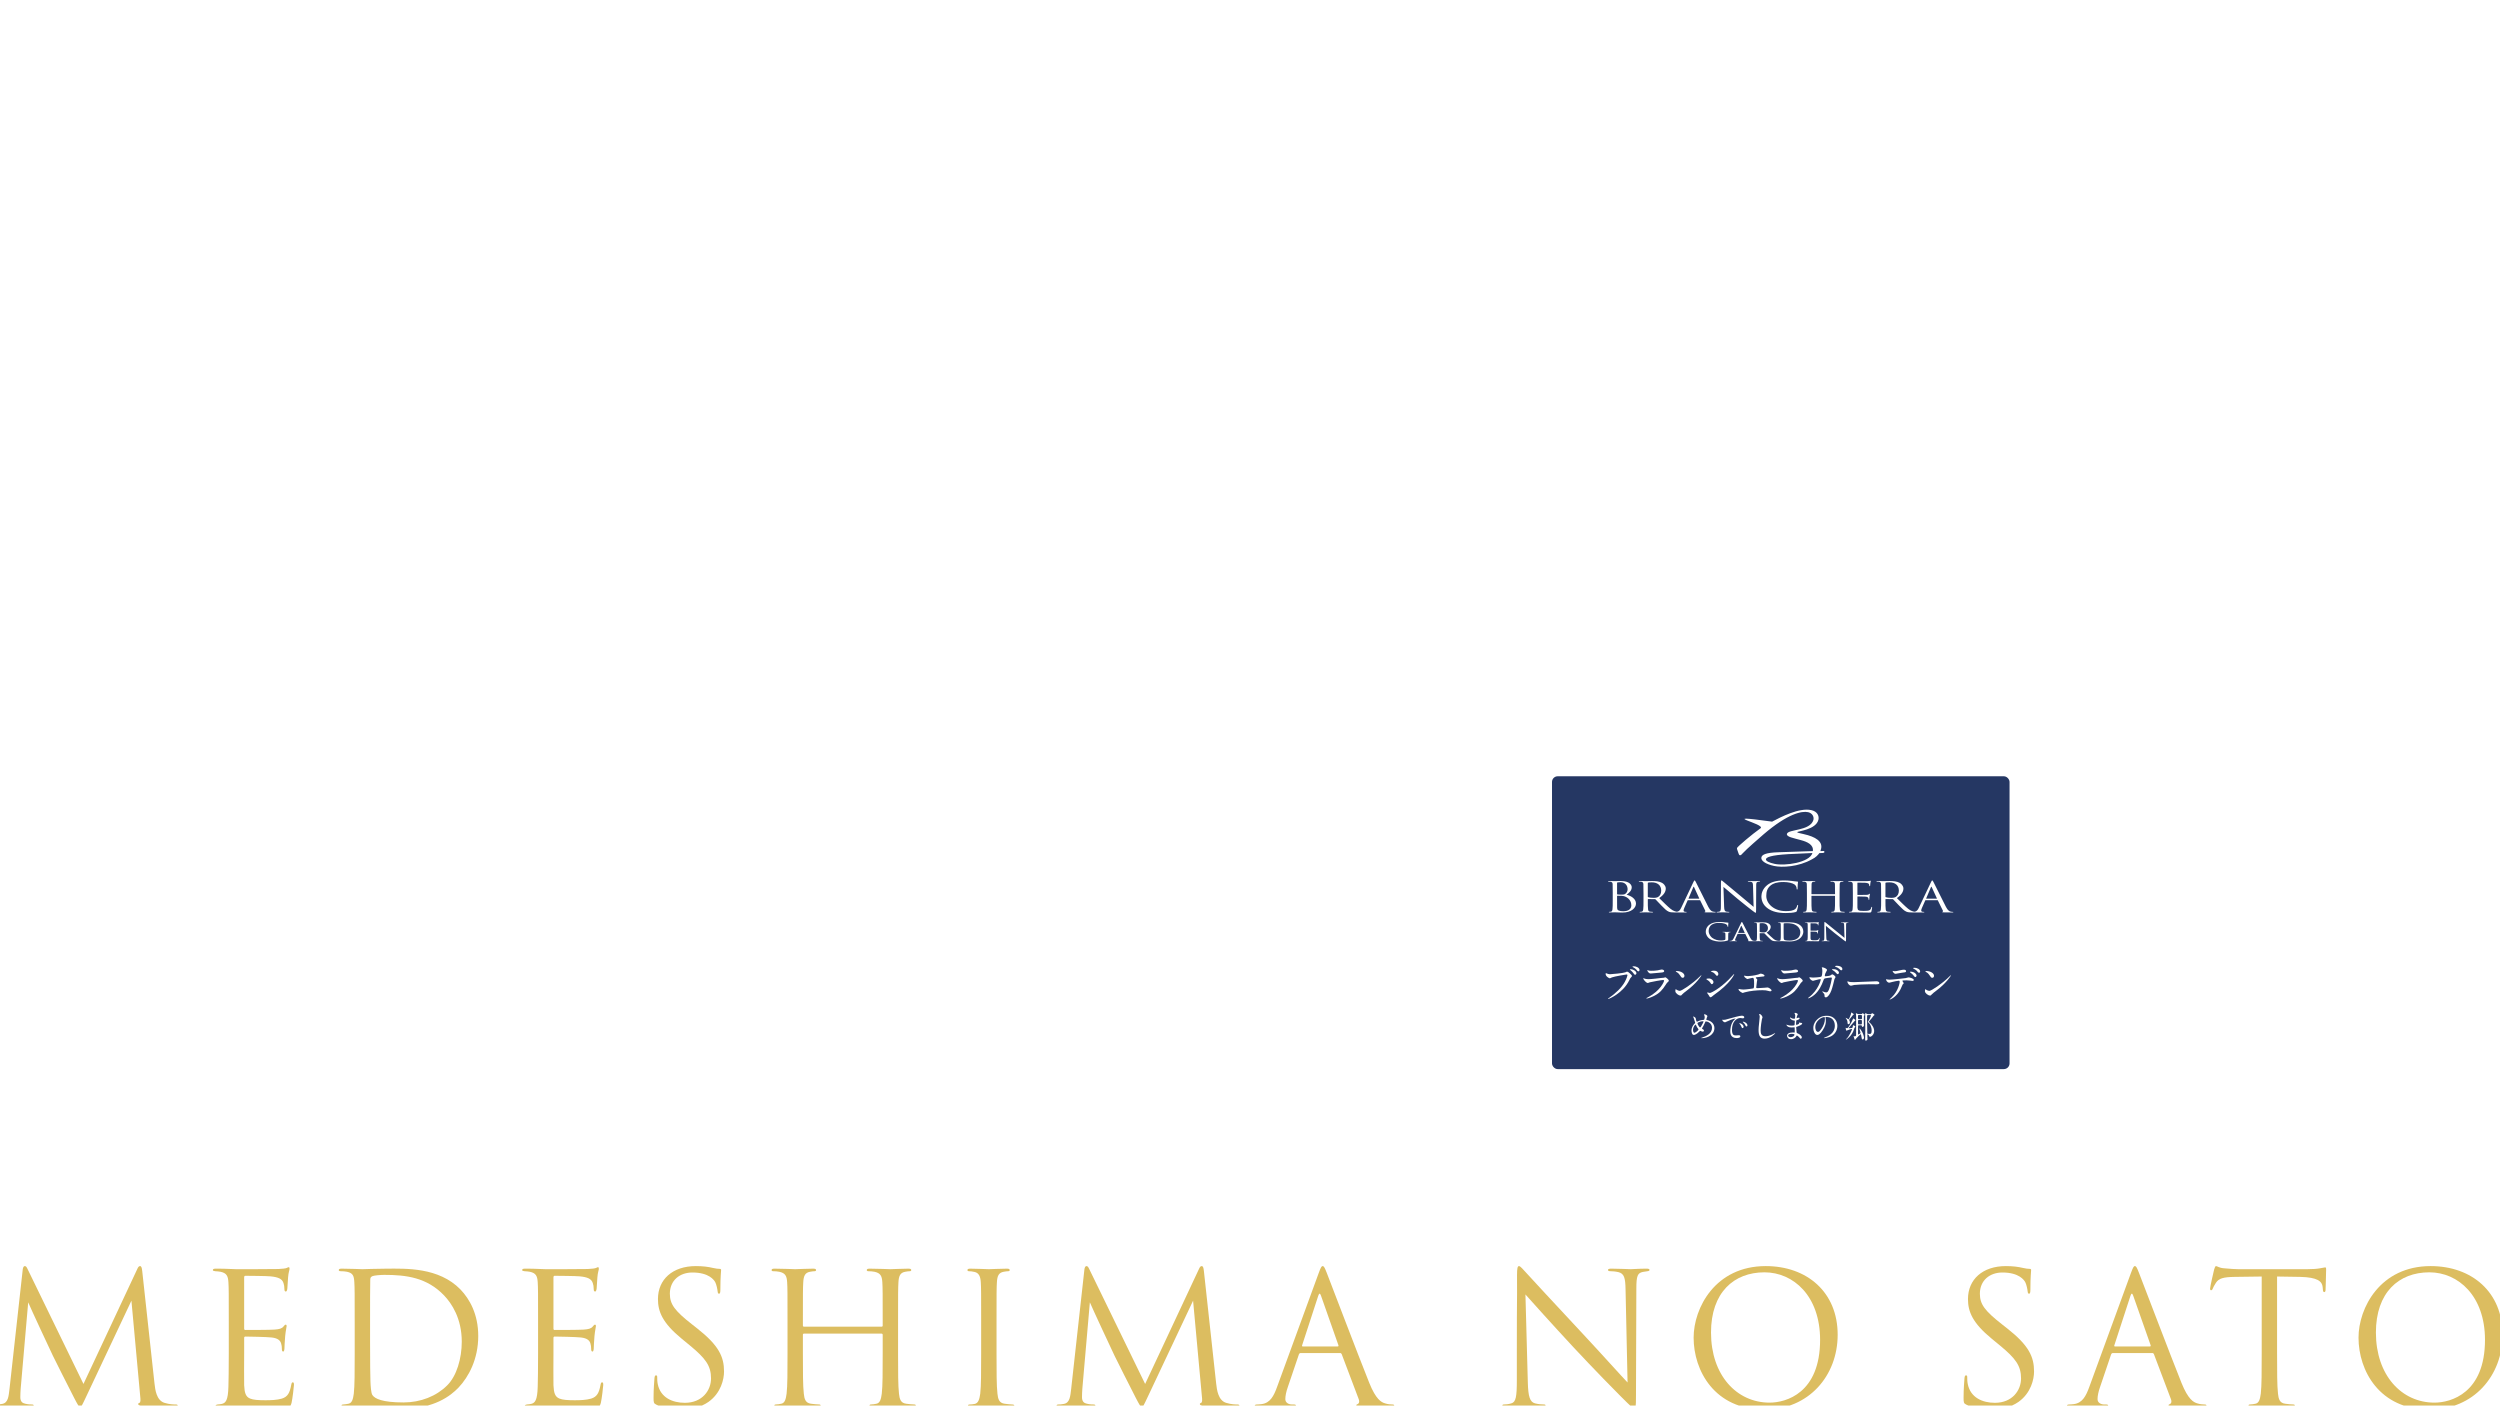 <?xml version="1.0" encoding="UTF-8"?>
<svg id="uuid-e8d5c86f-8cf3-4f68-a1be-44a9f9121e41" data-name="レイヤー 1" xmlns="http://www.w3.org/2000/svg" width="1366" height="768" xmlns:xlink="http://www.w3.org/1999/xlink" viewBox="0 0 1366 768">
  <defs>
    <style>
      .uuid-0d562cb4-8c49-41b1-b62e-c7e7beef0c6f {
        filter: url(#uuid-49d75530-551c-4603-b3e8-fcd04d086695);
      }

      .uuid-172dd5a0-5e60-4de4-8563-d98a310bcb9b {
        filter: url(#uuid-8c5271b2-134a-42f7-82ef-fb5e45e94859);
      }

      .uuid-eec82a8f-2900-47e8-b345-8208ee718bd7 {
        fill: #fff;
      }

      .uuid-d8c0138d-81e9-4acc-9de3-d1af926c6e22 {
        stroke: #fff;
        stroke-linejoin: round;
      }

      .uuid-d8c0138d-81e9-4acc-9de3-d1af926c6e22, .uuid-0bb0e193-705c-49af-a770-b3aed689dc58 {
        fill: none;
      }

      .uuid-161eeeb8-10e9-493b-a0fc-25e1e5c2fa58 {
        fill: #dcbd60;
      }

      .uuid-d11c67d5-858f-4de3-bbb1-7e63c5d8c87c {
        fill: #253763;
      }

      .uuid-6e47bffc-4d08-4a8b-ad80-0acb3899ab1a {
        filter: url(#uuid-4143c753-a328-48db-a8bc-e1d1c0973e72);
      }

      .uuid-b78eb3cf-11c3-4f6e-a459-4384f782fc72 {
        clip-path: url(#uuid-053a2ae6-e6c9-4c90-9f1c-ab5e355068e2);
      }
    </style>
    <clipPath id="uuid-053a2ae6-e6c9-4c90-9f1c-ab5e355068e2">
      <rect class="uuid-0bb0e193-705c-49af-a770-b3aed689dc58" width="1366" height="768"/>
    </clipPath>
    <filter id="uuid-49d75530-551c-4603-b3e8-fcd04d086695" data-name="drop-shadow-1" x="508.106" y="44.707" width="33" height="93" filterUnits="userSpaceOnUse">
      <feOffset dx="1" dy="1"/>
      <feGaussianBlur result="uuid-a82c168f-d0a1-4ef3-a393-ef33b4786f3d" stdDeviation="1"/>
      <feFlood flood-color="#000" flood-opacity=".75"/>
      <feComposite in2="uuid-a82c168f-d0a1-4ef3-a393-ef33b4786f3d" operator="in"/>
      <feComposite in="SourceGraphic"/>
    </filter>
    <filter id="uuid-4143c753-a328-48db-a8bc-e1d1c0973e72" data-name="drop-shadow-2" x="1273.106" y="226.707" width="33" height="101" filterUnits="userSpaceOnUse">
      <feOffset dx="0" dy="0"/>
      <feGaussianBlur result="uuid-4eb08c6c-a30d-434e-bca8-eaa12de0cec8" stdDeviation="1"/>
      <feFlood flood-color="#000" flood-opacity=".75"/>
      <feComposite in2="uuid-4eb08c6c-a30d-434e-bca8-eaa12de0cec8" operator="in"/>
      <feComposite in="SourceGraphic"/>
    </filter>
    <filter id="uuid-8c5271b2-134a-42f7-82ef-fb5e45e94859" data-name="drop-shadow-3" x="744.106" y="58.707" width="54" height="92" filterUnits="userSpaceOnUse">
      <feOffset dx="1" dy="0"/>
      <feGaussianBlur result="uuid-a99bf53e-cd85-4b13-a986-fd31f146f231" stdDeviation="1"/>
      <feFlood flood-color="#000" flood-opacity=".75"/>
      <feComposite in2="uuid-a99bf53e-cd85-4b13-a986-fd31f146f231" operator="in"/>
      <feComposite in="SourceGraphic"/>
    </filter>
  </defs>
  <g class="uuid-b78eb3cf-11c3-4f6e-a459-4384f782fc72">
    <g>
      <path class="uuid-161eeeb8-10e9-493b-a0fc-25e1e5c2fa58" d="M84.412,755.898c.4,3.6,1.1,9.2,5.4,10.601,2.9.9,5.2.9,6.2.9.5,0,1.1.1,1.1.6,0,.6-.3.8-1.5.8-2.2,0-13.601-.3-17.301-.6-2.3-.2-2.8-.5-2.8-1,0-.4.2-.5.7-.7.7-.3.6-1.8.4-3.6l-4.8-52.204-24.802,52.604c-2.1,4.4-2.4,5.3-3.3,5.3-.7,0-1.2-1-3.1-4.601-2.6-4.9-11.201-22.201-11.701-23.201-.9-1.8-12.401-26.501-13.501-29.202l-4.1,47.103c-.1,1.6-.2,3-.2,4.701,0,2.5,1.2,3.3,2.7,3.6,1.7.4,3,.4,3.6.4s1,.2,1,.5c0,.7-.5.9-1.5.9-3.7,0-8.801-.3-9.601-.3-.9,0-5.7.3-8.4.3-1,0-1.7-.1-1.7-.8,0-.4.5-.6,1-.6.8,0,1.5,0,3-.3,3.3-.6,3.5-4.2,4-8.301l7.2-65.004c.1-1.1.5-2,1.1-2s1,.4,1.5,1.5l30.602,62.904,29.402-62.804c.4-.9.8-1.6,1.5-1.6s1,.8,1.2,2.7l6.7,61.404Z"/>
      <path class="uuid-161eeeb8-10e9-493b-a0fc-25e1e5c2fa58" d="M125.006,722.195c0-15.601,0-18.401-.2-21.602-.2-3.4-1-5-4.3-5.7-.7-.2-2-.2-2.9-.3-.7-.1-1.3-.2-1.3-.6,0-.6.5-.8,1.6-.8,2.3,0,5,0,11.301.3.7,0,20.601,0,22.902-.1,2.2-.1,4-.3,4.6-.6.6-.3.8-.4,1.1-.4s.4.4.4.9c0,.7-.6,1.9-.8,4.7-.1,1.5-.2,3.4-.4,6-.1,1-.4,1.7-.8,1.7-.6,0-.8-.5-.8-1.3,0-1.3-.2-2.5-.5-3.3-.7-2.3-2.8-3.3-7.2-3.7-1.7-.2-12.601-.3-13.701-.3-.4,0-.6.3-.6,1v27.602c0,.7.1,1,.6,1,1.3,0,13.601,0,15.901-.2,2.7-.2,4-.5,5-1.7.5-.6.8-1,1.2-1,.3,0,.5.2.5.8s-.5,2.3-.8,5.601c-.3,3.1-.3,5.4-.4,6.8-.1,1-.3,1.5-.7,1.5-.6,0-.7-.8-.7-1.6,0-.9-.1-1.9-.4-2.8-.4-1.5-1.6-2.9-5.2-3.3-2.7-.3-12.601-.5-14.301-.5-.5,0-.7.3-.7.7v8.801c0,3.4-.1,15.001,0,17.101.2,4.1.8,6.3,3.3,7.3,1.7.7,4.4.9,8.301.9,3,0,6.301-.1,9.001-.9,3.2-1,4.3-3.1,5.1-7.4.2-1.1.4-1.5.9-1.5.6,0,.6.8.6,1.5,0,.8-.8,7.601-1.3,9.701-.7,2.6-1.5,2.6-5.4,2.6-7.4,0-10.701-.2-14.601-.3-4-.1-8.601-.3-12.501-.3-2.4,0-4.8.4-7.401.3-1.1,0-1.6-.2-1.6-.8,0-.3.5-.5,1.1-.6,1-.1,1.6-.1,2.3-.3,2.1-.5,3.4-1.9,3.6-9.401.1-3.9.2-9,.2-17.901v-17.601Z"/>
      <path class="uuid-161eeeb8-10e9-493b-a0fc-25e1e5c2fa58" d="M193.806,722.195c0-15.601,0-18.401-.2-21.602-.2-3.4-.7-5-4-5.7-.8-.2-2.5-.3-3.4-.3-.7,0-1.1-.2-1.1-.6,0-.6.5-.8,1.6-.8,4.5,0,10.801.3,11.301.3,1.2,0,7.5-.3,13.501-.3,9.901,0,28.202-.9,40.103,11.401,5,5.2,9.7,13.501,9.7,25.401,0,12.601-5.2,22.301-10.801,28.202-4.3,4.5-13.301,11.501-30.302,11.501-4.3,0-9.601-.3-13.901-.6-4.4-.3-7.8-.6-8.301-.6-.2,0-1.9,0-4,.1-2,0-4.3.2-5.801.2-1.1,0-1.6-.2-1.6-.8,0-.3.2-.6,1-.6,1.1-.1,1.9-.2,2.8-.4,2-.4,2.5-2.6,2.9-5.5.5-4.2.5-12.101.5-21.701v-17.601ZM202.207,732.996c0,10.601.1,19.801.2,21.701.1,2.5.3,6.5,1.1,7.601,1.3,1.9,5.2,4,17.001,4,9.301,0,17.901-3.4,23.802-9.3,5.2-5.101,8-14.701,8-23.902,0-12.701-5.5-20.901-9.601-25.201-9.401-9.901-20.801-11.301-32.702-11.301-2,0-5.7.3-6.5.7-.9.4-1.2.9-1.2,2-.1,3.4-.1,13.601-.1,21.301v12.401Z"/>
      <path class="uuid-161eeeb8-10e9-493b-a0fc-25e1e5c2fa58" d="M294.005,722.195c0-15.601,0-18.401-.2-21.602-.2-3.4-1-5-4.3-5.7-.7-.2-2-.2-2.9-.3-.7-.1-1.3-.2-1.3-.6,0-.6.5-.8,1.6-.8,2.3,0,5,0,11.301.3.7,0,20.601,0,22.902-.1,2.2-.1,4-.3,4.6-.6.6-.3.8-.4,1.1-.4s.4.4.4.9c0,.7-.6,1.9-.8,4.7-.1,1.5-.2,3.4-.4,6-.1,1-.4,1.7-.8,1.7-.6,0-.8-.5-.8-1.3,0-1.3-.2-2.5-.5-3.3-.7-2.3-2.8-3.3-7.2-3.7-1.7-.2-12.601-.3-13.701-.3-.4,0-.6.3-.6,1v27.602c0,.7.1,1,.6,1,1.3,0,13.601,0,15.901-.2,2.7-.2,4-.5,5-1.7.5-.6.8-1,1.2-1,.3,0,.5.2.5.8s-.5,2.3-.8,5.601c-.3,3.1-.3,5.4-.4,6.8-.1,1-.3,1.5-.7,1.5-.6,0-.7-.8-.7-1.6,0-.9-.1-1.9-.4-2.8-.4-1.5-1.6-2.9-5.2-3.3-2.7-.3-12.601-.5-14.301-.5-.5,0-.7.3-.7.7v8.801c0,3.4-.1,15.001,0,17.101.2,4.1.8,6.3,3.3,7.3,1.7.7,4.4.9,8.301.9,3,0,6.301-.1,9.001-.9,3.2-1,4.3-3.1,5.1-7.4.2-1.1.4-1.5.9-1.5.6,0,.6.8.6,1.5,0,.8-.8,7.601-1.3,9.701-.7,2.6-1.5,2.6-5.4,2.6-7.4,0-10.701-.2-14.601-.3-4-.1-8.601-.3-12.501-.3-2.4,0-4.8.4-7.401.3-1.1,0-1.6-.2-1.6-.8,0-.3.5-.5,1.1-.6,1-.1,1.6-.1,2.3-.3,2.1-.5,3.4-1.9,3.6-9.401.1-3.9.2-9,.2-17.901v-17.601Z"/>
      <path class="uuid-161eeeb8-10e9-493b-a0fc-25e1e5c2fa58" d="M358.603,767.498c-1.4-.7-1.5-1.1-1.5-3.8,0-5,.4-9,.5-10.601.1-1.1.3-1.6.8-1.6.6,0,.7.3.7,1.1,0,.9,0,2.3.3,3.7,1.5,7.4,8.101,10.201,14.801,10.201,9.601,0,14.301-6.9,14.301-13.301,0-6.9-2.9-10.901-11.501-18.001l-4.5-3.7c-10.601-8.7-13.001-14.901-13.001-21.701,0-10.701,8-18.001,20.701-18.001,3.9,0,6.801.4,9.301,1,1.9.4,2.7.5,3.5.5s1,.2,1,.7-.4,3.8-.4,10.601c0,1.6-.2,2.3-.7,2.3-.6,0-.7-.5-.8-1.3-.1-1.2-.7-3.9-1.3-5-.6-1.1-3.3-5.3-12.501-5.3-6.9,0-12.301,4.3-12.301,11.601,0,5.701,2.6,9.301,12.201,16.801l2.8,2.2c11.801,9.3,14.601,15.501,14.601,23.501,0,4.1-1.6,11.701-8.501,16.601-4.3,3-9.7,4.2-15.101,4.2-4.7,0-9.301-.7-13.401-2.7Z"/>
      <path class="uuid-161eeeb8-10e9-493b-a0fc-25e1e5c2fa58" d="M481.706,724.896c.3,0,.6-.1.6-.6v-2.1c0-15.601,0-18.401-.2-21.602-.2-3.4-1-5-4.3-5.7-.8-.2-2.5-.3-3.4-.3-.4,0-.8-.2-.8-.6,0-.6.5-.8,1.6-.8,4.5,0,10.801.3,11.301.3s6.801-.3,9.801-.3c1.1,0,1.6.2,1.6.8,0,.4-.4.6-.8.6-.7,0-1.3.1-2.5.3-2.7.5-3.5,2.2-3.7,5.7-.2,3.2-.2,6-.2,21.602v17.601c0,9.601,0,17.501.5,21.701.3,2.9.9,5.101,3.9,5.5,1.4.2,3.6.4,4.5.4.6,0,.8.3.8.6,0,.5-.5.8-1.6.8-5.5,0-11.801-.3-12.301-.3s-6.8.3-9.801.3c-1.1,0-1.6-.2-1.6-.8,0-.3.2-.6.8-.6.9,0,2.1-.2,3-.4,2-.4,2.5-2.6,2.9-5.5.5-4.2.5-12.101.5-21.701v-10.501c0-.4-.3-.6-.6-.6h-42.402c-.3,0-.6.1-.6.6v10.501c0,9.601,0,17.501.5,21.701.3,2.9.9,5.101,3.9,5.5,1.4.2,3.6.4,4.5.4.6,0,.8.3.8.6,0,.5-.5.8-1.6.8-5.5,0-11.801-.3-12.301-.3s-6.801.3-9.801.3c-1.1,0-1.6-.2-1.6-.8,0-.3.2-.6.8-.6.9,0,2.1-.2,3-.4,2-.4,2.5-2.6,2.9-5.5.5-4.2.5-12.101.5-21.701v-17.601c0-15.601,0-18.401-.2-21.602-.2-3.4-1-5-4.3-5.7-.8-.2-2.5-.3-3.4-.3-.4,0-.8-.2-.8-.6,0-.6.5-.8,1.6-.8,4.5,0,10.801.3,11.301.3s6.8-.3,9.801-.3c1.1,0,1.6.2,1.6.8,0,.4-.4.6-.8.6-.7,0-1.3.1-2.5.3-2.7.5-3.5,2.2-3.7,5.7-.2,3.2-.2,6-.2,21.602v2.1c0,.5.3.6.6.6h42.402Z"/>
      <path class="uuid-161eeeb8-10e9-493b-a0fc-25e1e5c2fa58" d="M536.103,722.195c0-15.601,0-18.401-.2-21.602-.2-3.4-1.2-5.1-3.4-5.6-1.1-.3-2.4-.4-3.1-.4-.4,0-.8-.2-.8-.6,0-.6.5-.8,1.6-.8,3.3,0,9.601.3,10.101.3s6.8-.3,9.801-.3c1.1,0,1.6.2,1.6.8,0,.4-.4.6-.8.6-.7,0-1.3.1-2.5.3-2.7.5-3.5,2.2-3.7,5.7-.2,3.2-.2,6-.2,21.602v17.601c0,9.601,0,17.501.5,21.701.3,2.9.9,5.101,3.9,5.5,1.4.2,3.5.4,4.1.4.9,0,1.2.3,1.2.6,0,.5-.4.8-1.5.8-5.5,0-11.901-.3-12.401-.3s-6.801.3-9.801.3c-1.1,0-1.6-.2-1.6-.8,0-.3.2-.6,1.1-.6.6,0,1.7-.1,2.6-.3,2-.4,2.6-2.7,3-5.601.5-4.2.5-12.101.5-21.701v-17.601Z"/>
      <path class="uuid-161eeeb8-10e9-493b-a0fc-25e1e5c2fa58" d="M664.506,755.898c.4,3.6,1.1,9.2,5.4,10.601,2.9.9,5.2.9,6.2.9.5,0,1.1.1,1.1.6,0,.6-.3.8-1.5.8-2.2,0-13.601-.3-17.301-.6-2.3-.2-2.8-.5-2.8-1,0-.4.2-.5.7-.7.7-.3.6-1.8.4-3.6l-4.8-52.204-24.802,52.604c-2.1,4.4-2.4,5.3-3.3,5.3-.7,0-1.2-1-3.1-4.601-2.6-4.9-11.201-22.201-11.701-23.201-.9-1.8-12.401-26.501-13.5-29.202l-4.101,47.103c-.1,1.6-.2,3-.2,4.701,0,2.5,1.2,3.3,2.7,3.6,1.7.4,3,.4,3.6.4s1,.2,1,.5c0,.7-.5.9-1.5.9-3.7,0-8.801-.3-9.601-.3-.9,0-5.7.3-8.4.3-1,0-1.7-.1-1.7-.8,0-.4.5-.6,1-.6.8,0,1.5,0,3-.3,3.3-.6,3.5-4.2,4-8.301l7.2-65.004c.1-1.1.5-2,1.1-2s1,.4,1.5,1.5l30.602,62.904,29.402-62.804c.4-.9.8-1.6,1.5-1.6s1,.8,1.2,2.7l6.7,61.404Z"/>
      <path class="uuid-161eeeb8-10e9-493b-a0fc-25e1e5c2fa58" d="M710.7,739.296c-.5,0-.8.3-1,.8l-6,17.701c-.9,2.5-1.4,4.9-1.4,6.7,0,2,1.9,2.9,3.6,2.9h.9c1,0,1.3.2,1.3.6,0,.6-.9.8-1.8.8-2.4,0-6.4-.3-7.5-.3s-6.6.3-11.3.3c-1.3,0-1.9-.2-1.9-.8,0-.4.5-.6,1.4-.6.7,0,1.6-.1,2.4-.2,4.6-.6,6.601-4.4,8.4-9.4l22.702-62.104c1.2-3.3,1.6-3.9,2.2-3.9s1,.5,2.2,3.6c1.5,3.8,17.201,45.103,23.302,60.304,3.6,8.9,6.5,10.5,8.601,11.101,1.5.5,3.1.6,3.9.6.6,0,1.1.1,1.1.6,0,.6-.9.8-2,.8-1.5,0-8.801,0-15.701-.2-1.9-.1-3-.1-3-.7,0-.4.3-.6.7-.7.6-.2,1.2-1.1.6-2.7l-9.301-24.601c-.2-.4-.4-.6-.9-.6h-21.501ZM730.901,735.696c.5,0,.5-.3.4-.7l-9.5-27.002c-.5-1.5-1-1.5-1.5,0l-8.801,27.002c-.2.5,0,.7.3.7h19.101Z"/>
      <path class="uuid-161eeeb8-10e9-493b-a0fc-25e1e5c2fa58" d="M828.799,739.296c0-36.103.2-23.102.1-42.503,0-3.9.3-5,1.1-5s2.5,2.2,3.5,3.2c1.5,1.7,16.401,17.801,31.802,34.302,9.901,10.601,20.801,22.802,24.001,26.102l-1.1-50.803c-.1-6.5-.8-8.701-3.9-9.5-1.8-.4-3.4-.5-4.3-.5-1.1,0-1.4-.3-1.4-.7,0-.6.8-.7,2-.7,4.5,0,9.3.3,10.4.3s4.4-.3,8.5-.3c1.1,0,1.8.1,1.8.7,0,.4-.4.6-1.1.7-.8.1-1.4.2-2.6.4-2.8.6-3.5,2.1-3.5,9l-.2,58.403c0,6.601-.2,7.101-.9,7.101-.8,0-2-1.1-7.3-6.4-1.1-1-15.501-15.701-26.102-27.102-11.601-12.501-22.901-25.102-26.102-28.702l1.3,47.903c.2,8.201,1.2,10.801,3.9,11.601,1.9.5,4.101.6,5,.6.5,0,.8.2.8.6,0,.6-.6.8-1.8.8-5.701,0-9.701-.3-10.601-.3s-5.101.3-9.601.3c-1,0-1.6-.1-1.6-.8,0-.4.3-.6.8-.6.8,0,2.6-.1,4.1-.6,2.5-.7,3-3.6,3-12.701v-14.801Z"/>
      <path class="uuid-161eeeb8-10e9-493b-a0fc-25e1e5c2fa58" d="M925.397,730.896c0-16.201,11.801-39.103,39.402-39.103,22.501,0,39.302,14.201,39.302,37.502,0,22.401-15.801,40.903-39.902,40.903-27.401,0-38.802-21.301-38.802-39.302ZM994.501,732.096c0-24.001-14.601-36.902-30.402-36.902-16.701,0-29.202,11.001-29.202,32.902,0,23.301,14.001,38.302,32.002,38.302,9,0,27.602-5.2,27.602-34.302Z"/>
      <path class="uuid-161eeeb8-10e9-493b-a0fc-25e1e5c2fa58" d="M1074.397,767.498c-1.4-.7-1.5-1.1-1.5-3.8,0-5,.4-9,.5-10.601.1-1.1.3-1.6.8-1.6.6,0,.7.3.7,1.1,0,.9,0,2.3.3,3.7,1.5,7.4,8.101,10.201,14.801,10.201,9.601,0,14.301-6.9,14.301-13.301,0-6.9-2.9-10.901-11.501-18.001l-4.5-3.7c-10.601-8.7-13.001-14.901-13.001-21.701,0-10.701,8-18.001,20.701-18.001,3.9,0,6.8.4,9.301,1,1.9.4,2.7.5,3.5.5s1,.2,1,.7-.4,3.8-.4,10.601c0,1.6-.2,2.3-.7,2.3-.6,0-.7-.5-.8-1.3-.1-1.2-.7-3.9-1.3-5s-3.3-5.3-12.5-5.3c-6.9,0-12.301,4.3-12.301,11.601,0,5.701,2.6,9.301,12.201,16.801l2.8,2.2c11.8,9.3,14.601,15.501,14.601,23.501,0,4.1-1.6,11.701-8.5,16.601-4.3,3-9.701,4.2-15.101,4.2-4.701,0-9.301-.7-13.401-2.7Z"/>
      <path class="uuid-161eeeb8-10e9-493b-a0fc-25e1e5c2fa58" d="M1154.496,739.296c-.5,0-.8.3-1,.8l-6,17.701c-.9,2.5-1.4,4.9-1.4,6.7,0,2,1.9,2.9,3.6,2.9h.9c1,0,1.3.2,1.3.6,0,.6-.9.8-1.8.8-2.4,0-6.4-.3-7.5-.3s-6.6.3-11.3.3c-1.3,0-1.9-.2-1.9-.8,0-.4.5-.6,1.4-.6.7,0,1.6-.1,2.4-.2,4.6-.6,6.601-4.4,8.4-9.4l22.702-62.104c1.2-3.3,1.6-3.9,2.2-3.9s1,.5,2.2,3.6c1.5,3.8,17.201,45.103,23.302,60.304,3.6,8.9,6.5,10.5,8.601,11.101,1.5.5,3.1.6,3.9.6.6,0,1.1.1,1.1.6,0,.6-.9.8-2,.8-1.5,0-8.801,0-15.701-.2-1.9-.1-3-.1-3-.7,0-.4.3-.6.7-.7.6-.2,1.2-1.1.6-2.7l-9.301-24.601c-.2-.4-.4-.6-.9-.6h-21.501ZM1174.697,735.696c.5,0,.5-.3.4-.7l-9.5-27.002c-.5-1.5-1-1.5-1.5,0l-8.801,27.002c-.2.5,0,.7.3.7h19.101Z"/>
      <path class="uuid-161eeeb8-10e9-493b-a0fc-25e1e5c2fa58" d="M1244.197,739.796c0,9.601,0,17.501.5,21.701.3,2.9.9,5.101,3.9,5.5,1.4.2,3.601.4,4.5.4.6,0,.8.3.8.6,0,.5-.5.8-1.601.8-5.5,0-11.8-.3-12.3-.3s-6.801.3-9.801.3c-1.1,0-1.6-.2-1.6-.8,0-.3.2-.6.8-.6.9,0,2.101-.2,3-.4,2-.4,2.5-2.6,2.9-5.5.5-4.2.5-12.101.5-21.701v-42.303c-4.9.1-9.9.1-14.801.2-6.2.1-8.601.8-10.201,3.2-1.1,1.7-1.4,2.4-1.7,3.1-.3.8-.6,1-1,1-.3,0-.5-.3-.5-.9,0-1,2-9.601,2.2-10.401.2-.6.6-1.9,1-1.9.7,0,1.7,1,4.4,1.2,2.9.3,6.701.5,7.9.5h37.502c3.2,0,5.5-.2,7.101-.5,1.5-.2,2.4-.5,2.8-.5.5,0,.5.6.5,1.2,0,3-.3,9.901-.3,11.001,0,.9-.3,1.3-.7,1.3-.5,0-.7-.3-.8-1.7,0-.4-.1-.7-.1-1.1-.3-3-2.7-5.3-12.301-5.5-4.2-.1-8.4-.1-12.601-.2v42.303Z"/>
      <path class="uuid-161eeeb8-10e9-493b-a0fc-25e1e5c2fa58" d="M1288.695,730.896c0-16.201,11.801-39.103,39.402-39.103,22.501,0,39.302,14.201,39.302,37.502,0,22.401-15.801,40.903-39.902,40.903-27.401,0-38.802-21.301-38.802-39.302ZM1357.799,732.096c0-24.001-14.601-36.902-30.402-36.902-16.701,0-29.202,11.001-29.202,32.902,0,23.301,14.001,38.302,32.002,38.302,9,0,27.602-5.2,27.602-34.302Z"/>
    </g>
  </g>
  <g>
    <rect class="uuid-d11c67d5-858f-4de3-bbb1-7e63c5d8c87c" x="848.016" y="424.156" width="250" height="160" rx="3.105" ry="3.105"/>
    <path class="uuid-eec82a8f-2900-47e8-b345-8208ee718bd7" d="M942.763,510.8c0-1.108-.091-1.257-.821-1.408-.146-.027-.455-.042-.619-.042l-.146-.081c0-.082.091-.11.292-.11.82,0,1.968.042,2.059.042s1.24-.042,1.787-.042c.2,0,.291.027.291.11l-.145.081c-.128,0-.237.014-.455.042-.493.068-.638.3-.676.779-.036.438-.036.848-.036,1.422v1.531c0,.615-.017.643-.237.738-1.166.464-2.807.615-3.863.615-1.386,0-3.972-.136-5.996-1.461-1.111-.725-2.168-2.187-2.168-3.896,0-2.187,1.422-3.732,3.044-4.497,1.64-.765,3.444-.861,4.848-.861,1.149,0,2.442.178,2.788.233.383.068,1.021.123,1.477.136.182.014.218.068.218.123,0,.191-.127.575-.127,1.942,0,.218-.037.286-.165.286-.091,0-.109-.081-.127-.204-.019-.192-.109-.574-.382-.902-.456-.52-1.933-1.107-4.283-1.107-1.147,0-2.514.081-3.9.901-1.056.629-1.804,1.873-1.804,3.472,0,1.927,1.293,3.321,1.933,3.786,1.439,1.053,3.097,1.463,4.774,1.463.657,0,1.604-.081,2.078-.286.237-.097.365-.246.365-.479v-2.323ZM947.21,512.781c-.328.683-.693,1.203-1.531,1.285-.146.014-.401.028-.528.028l-.165.082c0,.082.11.109.347.109.856,0,1.859-.041,2.059-.041.201,0,.984.041,1.422.041.164,0,.273-.026.273-.109,0-.055-.055-.082-.182-.082h-.183c-.31,0-.693-.123-.693-.396,0-.246.091-.574.255-.916l1.094-2.419.182-.11h3.919l.163.082,1.696,3.362c.109.218,0,.342-.11.369l-.128.097c0,.081.201.081.547.096,1.257.026,2.588.026,2.861.026.2,0,.365-.026.365-.109,0-.068-.074-.082-.183-.082-.182,0-.455-.013-.729-.081-.383-.082-.911-.301-1.568-1.518-1.111-2.078-3.973-7.723-4.246-8.243-.219-.424-.291-.492-.401-.492s-.182.082-.401.533l-4.137,8.488ZM949.762,509.761l-.055-.096,1.604-3.69c.091-.205.182-.205.273,0l1.731,3.69-.073.096h-3.481ZM960.023,510.321c0,1.312,0,2.392-.091,2.966-.073.396-.164.697-.528.752-.164.026-.383.055-.547.055-.11,0-.146.04-.146.081,0,.082.091.11.292.11.546,0,1.694-.04,1.713-.04.091,0,1.24.04,2.242.04.2,0,.291-.04.291-.11,0-.041-.036-.081-.146-.081-.164,0-.565-.029-.82-.055-.547-.055-.656-.356-.711-.752-.091-.574-.091-1.654-.091-2.966v-.328l.127-.109,2.242.026c.109,0,.164.028.237.082.365.356,1.221,1.271,1.986,2.022,1.039,1.026,1.677,1.696,2.46,2.01.474.192.93.26,1.95.26h1.295c.327,0,.437-.028.437-.11l-.165-.081c-.109,0-.364,0-.711-.042-.455-.055-1.238-.204-2.224-.984-1.056-.847-2.296-2.064-3.79-3.499,1.64-1.134,2.206-2.146,2.206-3.157,0-.943-.803-1.613-1.258-1.859-.965-.52-2.186-.602-3.335-.602-.565,0-1.95.04-2.151.04-.091,0-1.239-.04-2.059-.04-.201,0-.292.027-.292.11l.146.081c.164,0,.474.014.619.041.602.096.748.315.784.779.036.438.036.821.036,2.953v2.406ZM961.481,504.636l.146-.164c.182-.041.674-.081,1.221-.081,1.95,0,3.152,1.024,3.152,2.733,0,1.039-.473,1.776-1.111,2.105-.419.218-.93.259-1.367.259-.801,0-1.64-.096-1.914-.218l-.127-.164v-4.469ZM973.036,510.32c0,1.313,0,2.393-.091,2.967-.074.396-.165.697-.529.752-.164.026-.382.054-.546.054-.11,0-.146.042-.146.082,0,.082.091.11.291.11.547,0,1.696-.042,1.787-.042.182,0,2.478.165,4.045.165,3.098,0,4.739-.957,5.523-1.572,1.02-.806,1.968-2.132,1.968-3.854,0-1.628-.856-2.762-1.768-3.472-2.168-1.681-5.503-1.558-7.308-1.558-1.093,0-2.241.041-2.46.041-.091,0-1.24-.041-2.06-.041-.2,0-.291.026-.291.109l.145.082c.164,0,.474.014.62.04.601.097.747.315.783.78.038.437.038.82.038,2.953v2.404ZM974.567,507.697c0-1.053,0-2.448.018-2.912,0-.15.055-.218.219-.273.145-.055.819-.096,1.184-.096,2.169,0,4.247.191,5.96,1.545.747.587,1.749,1.708,1.749,3.444,0,1.257-.509,2.569-1.458,3.267-1.075.806-2.642,1.271-4.337,1.271-2.15,0-2.861-.288-3.098-.548-.146-.15-.182-.696-.201-1.038-.019-.26-.036-1.518-.036-2.967v-1.694ZM987.745,510.321c0,1.312,0,2.392-.091,2.966-.072.396-.164.697-.528.752-.165.028-.383.055-.547.055-.11,0-.146.041-.146.081,0,.082.091.11.291.11.548,0,1.695-.041,1.786-.041.528,0,1.75.081,4.502.081.71,0,.856,0,.984-.356.091-.286.237-1.215.237-1.325,0-.096,0-.206-.11-.206-.091,0-.127.055-.164.206-.129.56-.347.833-.82.984-.474.15-1.276.15-1.75.15-1.785,0-2.059-.178-2.114-1.12-.017-.288,0-1.873,0-2.338v-1.202l.127-.096c.31,0,2.114.027,2.607.068.711.055.875.288.948.478.073.178.073.315.073.451l.127.123c.129,0,.129-.15.129-.259,0-.096.036-.602.073-.875.055-.451.145-.683.145-.765l-.09-.11c-.074,0-.146.068-.273.178-.165.137-.42.164-.858.191-.418.028-2.66.028-2.896.028l-.11-.136v-3.773l.11-.136c.2,0,2.186.013,2.497.041.984.081,1.166.246,1.294.464.091.164.11.396.11.492,0,.11.036.178.145.178l.127-.15c.037-.164.073-.765.092-.903.054-.382.145-.546.145-.643l-.073-.123-.255.069c-.146.027-.438.054-.784.068-.42.013-4.046.013-4.174.013-.091,0-1.238-.04-2.059-.04-.2,0-.291.027-.291.11l.146.081c.164,0,.473.014.619.041.602.096.747.315.784.779.036.438.036.82.036,2.953v2.406ZM997.658,505.879c.583.492,2.643,2.214,4.757,3.922,1.933,1.558,4.557,3.567,4.757,3.703.966.725,1.185.875,1.331.875.127,0,.164-.068.164-.971l.036-8.009c0-.82.073-1.121.675-1.217.218-.042.346-.042.437-.042.127,0,.201-.04.201-.096,0-.081-.127-.095-.328-.095-.748,0-1.35.042-1.55.042s-1.075-.042-1.895-.042c-.22,0-.364.014-.364.095,0,.055.017.096.145.096.146,0,.565.014.894.069.564.109.693.41.711,1.298l.201,6.944c-.584-.451-2.571-2.118-4.374-3.567-2.806-2.255-5.522-4.456-5.795-4.689-.183-.136-.492-.437-.638-.437-.145,0-.2.15-.2.683l-.019,7.832c0,1.244-.091,1.64-.547,1.736-.274.068-.601.082-.747.082l-.146.081c0,.096.109.11.292.11.82,0,1.585-.041,1.749-.041s.892.041,1.931.041c.218,0,.328-.028.328-.11l-.146-.081c-.164,0-.564-.014-.911-.082-.492-.109-.674-.464-.711-1.586l-.237-6.546ZM977.071,466.71c-9.565.573-11.923,1.71-12.145,2.718-.21.96,1.543,1.9,4.71,2.587,5.608,1.225,19.078-.651,20.681-5.922l-13.245.617ZM949.251,464.337c-.134-.327-.213-.648-.142-.983.148-.673,8.434-7.695,12.761-10.716,3.728-2.351-25.357-8.078,6.186-3.721l.192.043c4.764-2.521,14.803-7.764,21.42-6.316,3.357.735,4.386,3.167,3.931,5.227-1.32,5.59-11.461,6.238-11.583,6.81-.068.286,1.23.572,3.484,1.065,6.659,1.459,10.407,4.081,9.576,7.874-.134.619-.279,1.037-.41,1.414l1.418-.04.403-.016c.336.075.438.298.36.635-.056.287-.389.413-.85.464l-1.867.047c-.767.985-1.871,2.35-4.112,3.419-7.284,4.133-16.318,4.569-20.683,3.614-4.696-1.028-7.299-2.904-6.913-4.675.315-1.438,2.174-2.591,9.405-2.817l18.721-.627c.476-3.512-3.052-5.088-6.716-6.042-3.829-1.087-7.81-1.707-7.454-3.335.586-2.687,12.625-1.463,14.475-7.634.471-2.161-.969-3.83-2.932-4.258-3.312-.724-11.006.707-24.301,12.115-2.299,2.007-9.24,7.974-11.364,10.319-.662.758-1.066,1.223-1.6,1.106-.379-.082-.497-.459-.728-1.011l-.675-1.959ZM883.568,488.475c0,.158.058.209.203.249.181.024.711.091,1.806.091,1.651,0,2.068-.042,2.689-.589.617-.548,1.065-1.367,1.065-2.297,0-1.888-1.102-3.909-3.994-3.909-.324,0-.941.022-1.415.111-.267.047-.354.112-.354.253v6.089ZM881.203,487.972c0-3.541,0-4.179-.057-4.906-.062-.773-.299-1.131-1.274-1.294-.235-.047-.736-.071-1.005-.071-.11,0-.238-.045-.238-.133,0-.137.15-.183.474-.183,1.334,0,3.197.07,3.342.07.709,0,1.858-.07,3.216-.07,4.848,0,5.917,2.273,5.917,3.407,0,1.862-1.389,2.976-2.784,4.092,2.187.527,5.113,2.137,5.113,4.794,0,2.432-2.484,4.953-7.534,4.953-.677,0-3.691-.137-3.929-.137-.145,0-2.008.073-2.897.073-.323,0-.475-.049-.475-.183,0-.073.063-.138.24-.138.267,0,.62-.045.886-.094.59-.089.736-.587.855-1.245.148-.959.148-2.749.148-4.933v-4.002ZM883.568,490.883c0,1.749,0,4.566.021,4.908.101,1.116.101,1.429,1.013,1.774.795.291,2.063.34,2.596.34,1.597,0,4.17-.656,4.17-3.229,0-1.365-.592-3.336-2.865-4.541-1.012-.523-1.75-.593-2.457-.66-.385-.048-1.859-.048-2.306-.048-.114,0-.172.048-.172.165v1.29ZM900.358,489.95c0,.112.063.209.205.275.446.203,1.805.362,3.108.362.708,0,1.53-.069,2.212-.428,1.034-.546,1.806-1.774,1.806-3.504,0-2.843-1.955-4.545-5.113-4.545-.886,0-1.686.067-1.977.135-.15.048-.24.142-.24.274v7.431ZM897.997,487.973c0-3.542,0-4.18-.056-4.907-.063-.773-.3-1.131-1.273-1.293-.237-.046-.741-.07-1.004-.07-.119,0-.234-.046-.234-.134,0-.137.146-.182.469-.182,1.33,0,3.191.069,3.339.069.325,0,2.569-.069,3.491-.069,1.855,0,3.832.136,5.399,1,.745.408,2.043,1.525,2.043,3.089,0,1.682-.918,3.364-3.573,5.246,2.42,2.39,4.426,4.415,6.142,5.82,1.595,1.299,2.864,1.547,3.609,1.636.556.069.966.069,1.145.069.141,0,.268.066.268.138,0,.131-.181.181-.709.181h-2.101c-1.652,0-2.387-.116-3.153-.429-1.274-.526-2.31-1.645-3.997-3.344-1.241-1.245-2.627-2.771-3.217-3.365-.114-.086-.205-.136-.381-.136l-3.64-.043c-.143,0-.205.069-.205.179v.55c0,2.181,0,3.972.148,4.93.092.659.272,1.156,1.149,1.245.416.051,1.074.094,1.332.094.178,0,.234.066.234.138,0,.11-.137.181-.465.181-1.628,0-3.493-.071-3.635-.071-.031,0-1.892.071-2.78.071-.322,0-.472-.049-.472-.181,0-.073.059-.138.232-.138.269,0,.626-.043.891-.094.595-.089.74-.586.858-1.245.148-.958.148-2.749.148-4.93v-4.004ZM928.343,491.045c.15,0,.15-.068.126-.161l-2.81-6.133c-.146-.344-.292-.344-.446,0l-2.596,6.133c-.061.108,0,.161.087.161h5.638ZM925.274,481.957c.354-.758.474-.889.647-.889.178,0,.298.113.655.819.439.864,5.082,10.249,6.878,13.704,1.064,2.019,1.922,2.382,2.544,2.52.443.113.883.14,1.184.14.176,0,.292.019.292.135,0,.131-.265.182-.593.182-.44,0-2.594,0-4.639-.052-.558-.022-.879-.022-.879-.157,0-.089.082-.135.203-.156.179-.049.357-.253.179-.614l-2.753-5.589c-.052-.096-.113-.141-.258-.141h-6.353c-.152,0-.237.073-.295.187l-1.773,4.019c-.266.57-.414,1.113-.414,1.524,0,.45.618.661,1.122.661h.292c.208,0,.296.04.296.135,0,.131-.174.182-.443.182-.707,0-1.968-.005-2.295-.005-.322,0-1.956.005-3.351.005-.378,0-.552-.052-.552-.182,0-.094.109-.135.26-.135.209,0,.624-.026.864-.047,1.354-.139,1.942-1.001,2.483-2.138l6.7-14.108ZM1030.208,489.95c0,.112.063.209.205.275.446.203,1.805.362,3.108.362.708,0,1.531-.069,2.212-.428,1.034-.546,1.806-1.774,1.806-3.504,0-2.843-1.956-4.545-5.113-4.545-.886,0-1.686.067-1.977.135-.15.048-.241.142-.241.274v7.431ZM1027.848,487.973c0-3.542,0-4.18-.055-4.907-.064-.773-.301-1.131-1.273-1.293-.236-.046-.741-.07-1.005-.07-.119,0-.234-.046-.234-.134,0-.137.146-.182.469-.182,1.33,0,3.191.069,3.339.069.325,0,2.569-.069,3.49-.069,1.855,0,3.832.136,5.399,1,.744.408,2.042,1.525,2.042,3.089,0,1.682-.918,3.364-3.573,5.246,2.42,2.39,4.426,4.415,6.142,5.82,1.595,1.299,2.864,1.547,3.609,1.636.556.069.966.069,1.145.069.142,0,.268.066.268.138,0,.131-.181.181-.709.181h-2.101c-1.652,0-2.387-.116-3.153-.429-1.274-.526-2.31-1.645-3.997-3.344-1.241-1.245-2.626-2.771-3.217-3.365-.114-.086-.205-.136-.381-.136l-3.64-.043c-.143,0-.205.069-.205.179v.55c0,2.181,0,3.972.148,4.93.092.659.271,1.156,1.148,1.245.415.051,1.074.094,1.332.094.179,0,.235.066.235.138,0,.11-.138.181-.467.181-1.628,0-3.493-.071-3.634-.071-.031,0-1.892.071-2.78.071-.322,0-.472-.049-.472-.181,0-.073.059-.138.232-.138.269,0,.626-.043.891-.094.595-.089.74-.586.858-1.245.148-.958.148-2.749.148-4.93v-4.004ZM1058.193,491.045c.15,0,.15-.068.127-.161l-2.81-6.133c-.146-.344-.292-.344-.446,0l-2.596,6.133c-.061.108,0,.161.087.161h5.638ZM1055.125,481.957c.354-.758.474-.889.647-.889.178,0,.296.113.656.819.439.864,5.081,10.249,6.878,13.704,1.064,2.019,1.921,2.382,2.544,2.52.442.113.883.14,1.184.14.176,0,.292.019.292.135,0,.131-.265.182-.593.182-.441,0-2.595,0-4.639-.052-.558-.022-.879-.022-.879-.157,0-.089.082-.135.203-.156.179-.049.356-.253.179-.614l-2.753-5.589c-.052-.096-.113-.141-.258-.141h-6.353c-.152,0-.237.073-.295.187l-1.773,4.019c-.266.57-.414,1.113-.414,1.524,0,.45.618.661,1.122.661h.292c.207,0,.296.04.296.135,0,.131-.175.182-.443.182-.707,0-1.968-.005-2.295-.005-.322,0-1.956.005-3.35.005-.379,0-.554-.052-.554-.182,0-.094.109-.135.26-.135.209,0,.624-.026.864-.047,1.353-.139,1.942-1.001,2.482-2.138l6.7-14.108ZM941.688,484.591c.943.816,4.288,3.68,7.712,6.521,3.131,2.593,7.381,5.932,7.705,6.157,1.571,1.206,1.919,1.456,2.158,1.456.21,0,.265-.113.265-1.616l.064-13.315c0-1.359.115-1.86,1.089-2.019.352-.07.563-.07.707-.07.208,0,.327-.068.327-.158,0-.136-.206-.159-.531-.159-1.21,0-2.188.07-2.508.07-.325,0-1.751-.07-3.081-.07-.352,0-.583.023-.583.159,0,.09.026.158.23.158.242,0,.917.023,1.454.113.912.181,1.121.683,1.148,2.158l.325,11.548c-.939-.748-4.163-3.523-7.085-5.929-4.549-3.753-8.951-7.417-9.396-7.8-.298-.225-.797-.727-1.037-.727-.237,0-.324.254-.324,1.137l-.03,13.022c0,2.07-.144,2.723-.888,2.885-.437.11-.969.136-1.21.136-.149,0-.237.041-.237.138,0,.155.178.182.478.182,1.328,0,2.573-.073,2.835-.073.264,0,1.445.073,3.129.073.358,0,.529-.052.529-.182,0-.098-.091-.138-.229-.138-.268,0-.92-.026-1.486-.136-.795-.18-1.086-.779-1.151-2.635l-.38-10.885ZM966.011,496.427c2.326,1.613,5.315,2.458,9.743,2.458,1.895,0,4.137-.16,5.319-.526.531-.181.591-.222.769-.656.295-.776.65-2.754.65-2.911,0-.18-.06-.339-.206-.339-.178,0-.238.088-.294.339-.09.408-.474,1.411-1.09,1.909-1.185.931-2.924,1.138-5.148,1.138-6.32,0-10.66-3.979-10.66-8.314,0-2.32.504-4.345,2.663-5.936,1.029-.771,2.86-1.655,6.787-1.655,2.6,0,4.877.61,5.91,1.292.77.502,1.244,1.43,1.244,2.313,0,.324.028.476.234.476.177,0,.239-.136.263-.476.034-.336.034-1.588.092-2.336.056-.819.146-1.095.146-1.27,0-.139-.058-.233-.385-.253-.94-.049-1.885-.184-3.007-.342-1.455-.204-3.104-.272-4.289-.272-4.547,0-7.236,1.065-9.011,2.433-2.623,2.022-3.309,4.681-3.309,6.198,0,2.161.714,4.754,3.581,6.728M1005.145,487.973c0-3.542,0-4.18.061-4.907.058-.794.298-1.179,1.088-1.293.356-.046.542-.07.749-.07.112,0,.233-.046.233-.134,0-.137-.152-.182-.48-.182-.882,0-2.749.069-2.889.069-.147,0-2.01-.069-3.337-.069-.329,0-.478.045-.478.182,0,.088.12.134.237.134.268,0,.771.024,1.002.07.981.162,1.22.52,1.276,1.293.054.727.054,1.365.054,4.907v.476c0,.115-.081.135-.172.135h-12.521c-.096,0-.185-.02-.185-.135v-.476c0-3.542,0-4.18.059-4.907.063-.794.296-1.179,1.093-1.293.358-.046.53-.07.738-.07.12,0,.24-.046.24-.134,0-.137-.147-.182-.474-.182-.884,0-2.748.069-2.897.069-.144,0-2.004-.069-3.335-.069-.33,0-.474.045-.474.182,0,.088.122.134.242.134.261,0,.767.024,1.002.07.973.162,1.206.52,1.269,1.293.06.727.06,1.365.06,4.907v4.004c0,2.181,0,3.972-.149,4.93-.116.659-.267,1.156-.858,1.245-.268.051-.622.094-.887.094-.177,0-.239.066-.239.138,0,.131.15.181.478.181.887,0,2.747-.071,2.891-.071.149,0,2.014.071,3.634.071.329,0,.476-.071.476-.181,0-.073-.063-.138-.24-.138-.264,0-.914-.043-1.328-.094-.883-.089-1.065-.586-1.15-1.245-.152-.958-.152-2.749-.152-4.93v-2.385c0-.114.089-.14.185-.14h12.521l.172.14v2.385c0,2.181,0,3.972-.143,4.93-.121.659-.268,1.156-.856,1.245-.27.051-.618.094-.893.094-.171,0-.234.066-.234.138,0,.131.153.181.474.181.888,0,2.752-.071,2.899-.071.14,0,2.008.071,3.63.071.326,0,.473-.071.473-.181,0-.073-.056-.138-.236-.138-.269,0-.916-.043-1.325-.094-.889-.089-1.066-.586-1.154-1.245-.15-.958-.15-2.749-.15-4.93v-4.004ZM1012.407,491.977c0,2.183,0,3.973-.152,4.931-.114.658-.261,1.155-.85,1.245-.271.049-.624.093-.893.093-.173,0-.236.065-.236.138,0,.131.155.18.473.18.887,0,2.754-.071,2.898-.071.86,0,2.836.138,7.296.138,1.147,0,1.388,0,1.593-.593.155-.473.39-2.023.39-2.205,0-.15,0-.337-.186-.337-.143,0-.204.091-.265.337-.202.932-.557,1.387-1.323,1.642-.771.247-2.07.247-2.843.247-2.891,0-3.336-.293-3.425-1.865-.027-.476,0-3.115,0-3.882v-1.999c0-.092.058-.157.209-.157.504,0,3.428.044,4.223.11,1.156.09,1.421.473,1.539.792.117.3.117.526.117.751,0,.117.061.206.203.206.204,0,.204-.251.204-.432,0-.158.067-.999.124-1.454.084-.751.229-1.134.229-1.271,0-.138-.05-.185-.145-.185-.111,0-.232.112-.437.296-.267.228-.68.274-1.39.317-.68.049-4.315.049-4.7.049-.144,0-.178-.07-.178-.227v-6.274c0-.162.058-.226.178-.226.323,0,3.545.02,4.046.065,1.592.14,1.891.415,2.092.775.157.272.18.656.18.817,0,.181.067.294.239.294.115,0,.179-.135.212-.248.055-.271.113-1.27.146-1.499.086-.636.23-.909.23-1.069,0-.113-.024-.209-.115-.209-.147,0-.26.096-.407.122-.236.04-.711.088-1.274.112-.68.023-6.559.023-6.762.023-.144,0-2.01-.07-3.345-.07-.323,0-.469.047-.469.182,0,.089.119.134.235.134.27,0,.773.024,1.007.071.976.162,1.21.519,1.271,1.292.061.727.061,1.365.061,4.907v4.004Z"/>
    <g>
      <path class="uuid-eec82a8f-2900-47e8-b345-8208ee718bd7" d="M877.815,531.857c.401.201,1.292.468,1.849.468.913,0,7.442-.624,8.4-1.048.691-.312.78-.356.936-.356.49,0,.847.312,1.537.913,1.003.891,1.137,1.137,1.137,1.448,0,.29-.112.401-.512.802-.357.335-.446.512-.869,1.404-3.498,7.263-11.274,10.382-11.497,10.382-.111,0-.156-.089-.156-.134,0-.089.067-.134.29-.29,3.877-2.718,7.018-5.659,8.801-8.823,1.092-1.916,1.514-3.543,1.514-3.765,0-.379-.378-.401-.49-.401-.223,0-6.662,1.07-8.021,1.604-.179.067-.936.49-1.115.49-.512,0-2.294-1.115-2.294-2.34,0-.423.067-.49.2-.49.045,0,.246.133.291.133M894.146,531.769c0,.312-.29.846-.69.846-.357,0-.535-.223-1.137-1.07-.357-.49-.579-.735-1.448-1.448-.089-.066-.312-.267-.312-.357,0-.089.2-.156.401-.156,1.582,0,3.186,1.16,3.186,2.184M895.839,530.075c0,.246-.178.669-.579.669-.49,0-.757-.401-1.136-.914-.335-.446-1.159-1.048-1.85-1.359-.223-.111-.29-.201-.29-.267,0-.224.668-.224.847-.224.936,0,3.008.668,3.008,2.095"/>
      <path class="uuid-eec82a8f-2900-47e8-b345-8208ee718bd7" d="M900.458,544.914c6.951-3.743,8.778-8.555,8.778-9.024,0-.268-.156-.423-.467-.423-.758,0-6.35.981-7.331,1.27-.156.045-.869.379-1.025.379-.958,0-2.54-1.917-2.54-2.54,0-.067.067-.111.134-.111s.335.156.401.178c.423.179,1.27.379,2.206.379,1.827,0,6.261-.579,7.085-.668.045,0,1.515-.134,1.537-.134.112-.045.534-.245.646-.245.379,0,1.961,1.315,1.961,1.827,0,.334-.089.423-.601.846-.379.313-.602.647-1.204,1.583-1.76,2.673-3.141,4.344-6.283,5.948-1.983,1.003-3.744,1.448-3.944,1.448-.179,0-.201-.134-.201-.179,0-.044.022-.111.045-.133.044-.045.668-.335.802-.401M901.014,530.343c.357.089.869.089,1.182.089,1.047,0,2.517-.044,3.565-.245.334-.067,1.871-.446,2.184-.446.379,0,1.359.2,1.359.846,0,.69-.78.758-2.072.869-.357.045-5.147.468-5.303.468-1.181,0-1.849-1.515-1.849-1.671,0-.112.044-.157.133-.157.134,0,.668.224.802.246"/>
      <path class="uuid-eec82a8f-2900-47e8-b345-8208ee718bd7" d="M921.25,541.595c-.579.423-1.716,1.27-2.184,1.827-.423.512-.468.556-.802.556-1.204,0-2.852-1.425-2.852-2.317,0-.156.022-1.181.223-1.181.089,0,.579.379.668.423.29.179,1.025.512,1.514.512,1.093,0,6.997-3.944,10.695-7.597.357-.357.981-.981,1.026-.981.044,0,.111.067.111.112,0,.201-2.606,4.367-8.4,8.645M919.423,534.264c-.601,0-.825-.357-1.56-1.47-.757-1.137-1.403-1.471-2.027-1.828-.09-.044-.201-.111-.201-.2s.178-.201.49-.201c2.384,0,4.256,1.27,4.256,2.585,0,.668-.379,1.114-.958,1.114"/>
      <path class="uuid-eec82a8f-2900-47e8-b345-8208ee718bd7" d="M936.226,536.626c0,.446-.334,1.114-.869,1.114-.334,0-.446-.133-.78-.69-.468-.802-1.225-1.381-2.028-1.85-.066-.044-.2-.133-.2-.222,0-.313,1.27-.335,1.559-.335.958,0,2.317.891,2.317,1.983M933.485,543.533c-.067-.112-.468-.579-.534-.69-.067-.112-.134-.291-.134-.423,0-.09.067-.156.201-.156.201,0,1.048.289,1.226.289.958,0,6.951-3.341,12.277-9.379.111-.134.891-1.003.958-1.003.044,0,.089.022.089.089,0,.246-1.961,5.013-11.185,11.475-.268.178-1.337,1.181-1.626,1.181-.49,0-.713-.357-1.27-1.381M938.9,532.192c0,.512-.357,1.003-.713,1.003-.245,0-.357-.089-1.159-1.047-.601-.713-1.381-1.026-1.916-1.182-.089-.022-.335-.089-.335-.156,0-.066.624-.423,1.716-.423,2.406,0,2.406,1.737,2.406,1.804"/>
      <path class="uuid-eec82a8f-2900-47e8-b345-8208ee718bd7" d="M953.254,533.128c.335.112,1.337.223,1.872.223.668,0,3.498-.268,5.57-.891.201-.045,1.047-.468,1.248-.468.691,0,2.184.468,2.184,1.137,0,.423-.623.446-1.158.468-.513.022-2.786.334-3.253.379-.09,0-.335.044-.335.245,0,.111.089.223.201.335.535.556.601.623.601.802,0,.134-.156.713-.178.824-.089.891-.245,2.05-.379,3.075,0,.112-.022.201-.022.245,0,.335.157.423.669.423.446,0,3.252-.2,3.854-.223.268-.022,1.404-.156,1.649-.156.601,0,2.206,1.003,2.206,1.649,0,.401-.758.468-.825.468-.178,0-1.137-.267-1.403-.334-.49-.134-1.137-.29-2.696-.29-2.986,0-6.818.357-9.648,1.136-.201.045-1.025.379-1.203.379-.09,0-2.272-.957-2.272-2.049,0-.09.044-.157.156-.157.111,0,.556.112.645.134.446.089,1.204.201,1.939.201,1.27,0,5.169-.557,5.326-.624.445-.201.445-1.448.445-2.562,0-2.629-.178-3.208-.801-3.208-.468,0-2.786.668-2.875.668-.223,0-1.114-.601-1.448-1.002-.223-.313-.468-.803-.379-.892.022-.022.29.045.312.067"/>
      <path class="uuid-eec82a8f-2900-47e8-b345-8208ee718bd7" d="M973.623,544.914c6.952-3.743,8.779-8.555,8.779-9.024,0-.268-.157-.423-.468-.423-.757,0-6.35.981-7.33,1.27-.157.045-.869.379-1.025.379-.959,0-2.54-1.917-2.54-2.54,0-.067.067-.111.133-.111.067,0,.335.156.401.178.423.179,1.27.379,2.206.379,1.828,0,6.261-.579,7.086-.668.044,0,1.515-.134,1.537-.134.111-.045.534-.245.646-.245.379,0,1.961,1.315,1.961,1.827,0,.334-.09.423-.602.846-.379.313-.601.647-1.203,1.583-1.76,2.673-3.142,4.344-6.284,5.948-1.983,1.003-3.743,1.448-3.944,1.448-.178,0-.201-.134-.201-.179,0-.044.023-.111.045-.133.045-.045.668-.335.802-.401M974.18,530.343c.357.089.869.089,1.181.089,1.047,0,2.518-.044,3.565-.245.335-.067,1.871-.446,2.183-.446.379,0,1.359.2,1.359.846,0,.69-.78.758-2.073.869-.357.045-5.146.468-5.303.468-1.181,0-1.849-1.515-1.849-1.671,0-.112.044-.157.134-.157.133,0,.668.224.802.246"/>
      <path class="uuid-eec82a8f-2900-47e8-b345-8208ee718bd7" d="M1000.409,532.838c.49-.423.557-.468.713-.468.446,0,1.805.98,1.805,1.559,0,.179-.49.824-.557.981-.045.111-.624,2.54-.735,3.008-.668,2.562-1.248,4.434-2.317,5.815-.246.312-.958,1.226-1.582,1.226-.423,0-.802-.223-.802-.557,0-.891,0-1.159-.623-1.827-.557-.602-.624-.668-.624-.802,0-.089.067-.089.112-.089.2,0,1.025.379,1.203.423.312.089.579.156.824.156.78,0,1.137-.646,1.604-1.805.557-1.359,1.493-5.437,1.493-5.882,0-.468-.246-.468-.446-.468-.134,0-3.32.334-3.721.668-.157.111-.313.579-.557,1.226-.78,2.161-2.25,5.458-4.968,7.709-1.493,1.248-2.942,1.782-3.141,1.782-.067,0-.156-.045-.156-.134s.044-.111.445-.423c5.259-4.01,6.507-9.602,6.507-9.647,0-.201-.112-.29-.313-.29-.645,0-3.81.936-3.966.936-.423,0-1.916-.892-1.916-1.827,0-.09,0-.179.134-.179.089,0,.134.023.534.112.468.089.78.111,1.27.111.334,0,3.743-.134,4.434-.468.601-.268.668-2.407.668-3.053,0-.312-.045-1.115-.134-1.426-.022-.067-.179-.423-.179-.49,0-.156.246-.156.335-.156.69,0,2.518.757,2.518,1.425,0,.179-.09.379-.379.847-.379.623-.802,1.581-.802,2.272,0,.334.157.334.557.334.423,0,2.317-.222,2.763-.601M1003.863,530.12c.624.423.936.958.936,1.292,0,.401-.267.869-.646.869-.29,0-.468-.112-1.181-.936-.446-.49-.646-.624-1.626-1.27-.112-.067-.335-.245-.335-.334,0-.067.178-.201.379-.201.825,0,1.649.022,2.473.579M1006.692,529.496c0,.29-.178.669-.556.669-.468,0-.713-.268-1.159-.78-.357-.379-1.27-.914-2.028-1.137-.223-.067-.29-.179-.29-.245,0-.179.579-.312.802-.312,2.584,0,3.23,1.203,3.23,1.804"/>
      <path class="uuid-eec82a8f-2900-47e8-b345-8208ee718bd7" d="M1024.835,536.18c.134,0,.379-.022.49-.022,1.359,0,1.559.824,1.559.98,0,.624-.913.691-1.849.691-.512,0-2.741-.045-3.186-.045-3.075,0-8.178.29-8.712.401-.267.044-1.47.401-1.738.401-.958,0-1.983-1.381-1.983-2.139,0-.134.067-.268.178-.268.112,0,.647.246.758.268.379.111,1.292.2,2.718.2.736,0,8.511-.29,11.765-.468"/>
      <path class="uuid-eec82a8f-2900-47e8-b345-8208ee718bd7" d="M1040.213,537.228c0,.156-.535.579-.601.69-.067.09-.914,2.139-1.115,2.518-2.139,4.3-5.614,5.726-5.904,5.726-.089,0-.133-.045-.133-.112s1.002-.958,1.181-1.114c3.676-3.52,4.367-8.088,4.367-8.4,0-.268-.045-.668-.535-.668-.579,0-2.629.446-3.542.668-.246.067-1.359.401-1.604.401-1.115,0-1.76-1.203-1.76-1.694,0-.133.044-.222.156-.222.044,0,.29.089.334.111.312.089.981.156,1.404.156,1.425,0,7.197-.623,8.756-.846.267-.045,1.425-.401,1.671-.401.267,0,2.807.49,2.807,1.403,0,.401-.356.535-.646.535-.245,0-1.337-.179-1.559-.201-.468-.044-1.092-.112-1.582-.112-.757,0-2.094,0-2.25.068-.157.089-.201.222-.157.334.022.067.713.958.713,1.159M1035.267,530.677c.69,0,.936-.067,3.164-.557.579-.134,1.292-.268,1.782-.268.468,0,1.27.09,1.27.735s-.379.691-1.693.825c-1.137.134-2.629.423-2.964.49-.111.022-.98.201-1.047.201-1.092,0-1.783-1.56-1.671-1.605,0,0,.981.179,1.159.179M1047.209,533.017c0,.335-.267.847-.668.847-.312,0-.512-.179-1.137-1.025-.267-.357-.468-.579-1.514-1.381-.09-.067-.313-.268-.313-.357,0-.09.201-.179.379-.179,2.006,0,3.253,1.315,3.253,2.095M1049.17,530.833c0,.268-.178.668-.579.668-.468,0-.757-.379-1.136-.891-.29-.423-1.159-1.048-1.872-1.359-.223-.089-.268-.178-.268-.245,0-.223.668-.223.824-.223,1.204,0,3.031.757,3.031,2.05"/>
      <path class="uuid-eec82a8f-2900-47e8-b345-8208ee718bd7" d="M1057.619,541.595c-.578.423-1.715,1.27-2.184,1.827-.423.512-.468.556-.802.556-1.203,0-2.852-1.425-2.852-2.317,0-.156.023-1.181.223-1.181.089,0,.579.379.668.423.29.179,1.025.512,1.515.512,1.092,0,6.996-3.944,10.695-7.597.357-.357.981-.981,1.025-.981.045,0,.112.067.112.112,0,.201-2.607,4.367-8.4,8.645M1055.792,534.264c-.601,0-.824-.357-1.559-1.47-.757-1.137-1.404-1.471-2.028-1.828-.089-.044-.201-.111-.201-.2s.179-.201.49-.201c2.384,0,4.255,1.27,4.255,2.585,0,.668-.379,1.114-.958,1.114"/>
    </g>
    <g>
      <path class="uuid-eec82a8f-2900-47e8-b345-8208ee718bd7" d="M929.868,567.252c-.292,0-.326,0-.326-.086,0-.052.052-.086.498-.224,2.267-.738,5.409-2.232,5.409-5.34,0-2.679-2.558-3.503-3.331-3.503-.258,0-.292.103-.738,1.15-.498,1.168-.79,1.632-1.305,2.455-.069.121-.086.172-.086.241,0,.206.137.275.258.326.584.309.773.446.773.859,0,.446-.361.549-.635.549-.395,0-.584-.086-.962-.292-.24-.12-.258-.137-.361-.137-.172,0-.206.034-.515.361-1.391,1.46-2.524,1.889-3.005,1.889-1.116,0-1.305-1.751-1.305-2.438,0-1.786,1.082-3.16,1.803-3.881.155-.137.189-.292.189-.446s-.687-2.215-.773-2.455c-.052-.137-.361-.756-.361-.807,0-.018,0-.052.034-.052.549,0,1.322.601,1.391.927.206,1.099.378,1.58.446,1.7.052.103.172.189.309.189s.704-.309.824-.361c.979-.429,1.838-.532,2.679-.618.155,0,.326-.034.429-.223.12-.206.24-.927.24-1.271,0-.086,0-.67-.361-1.426-.017-.034-.034-.069-.034-.086,0-.052.137-.052.172-.052.773,0,1.7.636,1.7,1.048,0,.068-.601,1.477-.601,1.769,0,.275.189.309.326.326,2.404.412,4.104,2.129,4.104,4.396,0,3.675-3.829,5.512-6.886,5.512M927.944,562.221c-.498-.567-.962-1.408-1.168-1.975-.086-.24-.155-.412-.309-.412-.223,0-1.391,1.185-1.391,2.919,0,.927.343,1.545.738,1.545.635,0,2.25-1.408,2.25-1.769,0-.155-.035-.206-.121-.309M930.555,558.013c-1.151,0-2.061.343-2.61.635-.292.172-.464.292-.464.532,0,.292.979,2.181,1.443,2.181.172,0,.24-.034.601-.618.944-1.529,1.271-2.439,1.271-2.524,0-.206-.172-.206-.24-.206"/>
      <path class="uuid-eec82a8f-2900-47e8-b345-8208ee718bd7" d="M941.752,557.258c.721,0,.979-.069,3.331-.738,1.528-.429,5.461-1.546,6.594-1.546.618,0,1.391.24,1.391.825,0,.446-.447.635-.704.635-.223,0-1.202-.189-1.391-.189-2.181,0-4.619,2.009-4.619,6.44,0,2.885,1.082,3.074,2.095,3.074.258,0,1.477-.103,1.631-.103.532,0,.841.223.841.635,0,.91-1.889.91-1.992.91-3.503,0-3.503-2.868-3.503-3.675,0-.756.017-4.396,2.49-6.611.068-.052.429-.327.429-.361,0-.034-.069-.034-.103-.034-.996,0-4.55,1.511-5.117,1.837-.223.12-.395.223-.584.223-.859,0-1.683-1.15-1.46-1.391.069-.086.567.069.67.069M952.724,561.053c0,.395-.326.704-.601.704-.309,0-.464-.327-.738-.996-.189-.481-.309-.635-.859-1.339-.052-.069-.172-.24-.172-.309,0-.086.189-.103.343-.069,1.46.395,2.026,1.46,2.026,2.009M954.802,560.228c0,.446-.275.635-.498.635-.412,0-.601-.498-.773-.91-.155-.378-.67-.996-1.133-1.374-.086-.069-.155-.137-.155-.223,0-.103.189-.103.241-.103.137,0,.326.052.429.086,1.013.326,1.889,1.065,1.889,1.889"/>
      <path class="uuid-eec82a8f-2900-47e8-b345-8208ee718bd7" d="M963.053,555.85c0,.172-.292.824-.326.962-.24.876-.721,4.671-.721,6.113,0,1.734.326,3.28,2.627,3.28.841,0,2.078-.172,3.606-.893.258-.12,1.563-.841,1.631-.841s.086.051.086.086c0,.189-2.541,2.953-5.77,2.953-2.232,0-3.297-1.288-3.297-4.74,0-1.065.034-1.408.395-4.774.068-.567.223-1.975.223-2.455,0-.309-.052-.601-.155-.841-.017-.052-.189-.446-.189-.464,0-.12.137-.172.24-.172.893,0,1.648,1.391,1.648,1.786"/>
      <path class="uuid-eec82a8f-2900-47e8-b345-8208ee718bd7" d="M980.612,553.806c-.017-.052-.12-.223-.12-.258,0-.12.326-.12.43-.12.464,0,1.391.429,1.391.79,0,.172-.378.79-.43.91-.12.275-.258.876-.258,1.116,0,.034,0,.103.069.103.052,0,.103-.017.481-.155.155-.052.395-.137.618-.137.172,0,.498.052.498.326,0,.635-1.168.979-1.648,1.133-.138.034-.172.052-.189.309-.017.052-.086.962-.086,1.666,0,.395,0,.498.223.498.189,0,1.426-.343,1.426-.893,0-.052-.069-.258-.069-.309,0-.052.052-.052.086-.052.086,0,.446.086.532.086.704.052,1.15.086,1.15.464,0,.601-1.906,1.391-2.696,1.648-.532.189-.584.206-.584.378,0,.326.189,2.301.206,2.473.068.567.068.635.429.773,1.339.549,2.438,1.46,2.438,2.267,0,.446-.309.721-.584.721-.24,0-.309-.086-.927-.824-.343-.429-1.013-.927-1.202-.927-.103,0-.137.086-.223.275-.361.807-1.511,1.734-2.919,1.734-1.614,0-2.198-1.15-2.198-1.854,0-1.03,1.047-1.82,3.091-1.82.155,0,.79.052.91.052.189,0,.189-.052.189-.635,0-.343-.017-1.494-.034-1.958,0-.155,0-.258-.172-.258-.24,0-1.271.086-1.494.086-.395,0-1.597.017-2.37-.704-.24-.24-.498-.652-.498-.79,0-.034,0-.069.052-.069.103,0,.567.206.653.24.773.258,1.545.309,2.078.309.412,0,1.563,0,1.683-.326.017-.052.154-2.301.154-2.318,0-.086-.086-.086-.361-.103-1.219-.086-2.301-.962-2.301-1.631,0-.034.017-.12.069-.12.017,0,.429.24.481.275.756.464,1.408.464,1.666.464.361,0,.532-.086.567-.258.052-.172.103-1.15.103-1.511,0-.343-.224-.876-.309-1.065M978.877,564.882c-.034,0-1.837,0-1.837.979,0,.652.893.859,1.374.859.567,0,1.305-.275,1.7-.635.309-.275.463-.687.395-.841-.12-.292-1.322-.361-1.631-.361"/>
      <path class="uuid-eec82a8f-2900-47e8-b345-8208ee718bd7" d="M997.441,555.918c0,.052.034.12.034.189.069.549.172,1.099.172,1.855,0,1.15-.258,2.747-1.769,5.031-1.374,2.095-2.25,2.507-2.937,2.507-1.133,0-2.147-1.769-2.147-3.864,0-.91.189-2.644,1.906-4.379,2.181-2.232,4.482-2.232,5.478-2.232,1.563,0,2.284.309,2.765.549,1.855.91,2.988,2.747,2.988,4.997,0,2.232-1.288,4.98-4.327,6.045-1.46.515-2.593.635-2.851.635-.068,0-.172-.017-.172-.12,0-.052.035-.069.464-.24,1.786-.704,5.512-2.181,5.512-6.457,0-.67-.069-4.757-4.757-4.757-.343,0-.361.137-.361.24M991.86,561.19c0,1.116.446,2.645,1.494,2.645.498,0,.91-.206,2.095-1.992.91-1.391,1.683-3.297,1.683-4.997,0-1.03-.069-1.116-.292-1.116-1.631,0-4.98,2.215-4.98,5.461"/>
      <path class="uuid-eec82a8f-2900-47e8-b345-8208ee718bd7" d="M1012.953,554.253c0,.103-.447.309-.498.378-.069.069-2.061,2.507-2.078,2.576-.017.034-.017.052-.017.069,0,.103.017.137.206.446.189.343.206.704.206.859,0,.653-.343,1.048-.79,1.048-.498,0-.498-.618-.498-.859,0-.722-.206-1.494-.876-2.353-.052-.052-.172-.189-.172-.223s.034-.052.069-.052c.275,0,1.374.824,1.528.824s.378-.498.498-.773c.326-.721.876-1.923.91-2.576.017-.343.034-.412.172-.395.086.052,1.34.824,1.34,1.03M1013.485,560.606c.172.103.292.172.292.326,0,.137-.429.584-.498.687-.12.24-.24.67-.258.773-1.013,3.606-4.156,5.684-4.413,5.684-.017,0-.034-.017-.034-.052s.017-.069.292-.326c1.597-1.58,3.074-4.946,3.074-5.358,0-.052,0-.155-.155-.155-.24,0-1.7.498-2.215.721-.052.034-.309.12-.361.137-.069.052-.206.137-.258.137-.292,0-.481-1.408-.481-1.477,0-.052,0-.12.069-.12.052,0,.309.137.361.155.155.052.309.069.395.069.326,0,.687-.549,1.065-1.133.91-1.426,1.923-3.297,2.061-3.812.086-.292.12-.378.206-.378.12,0,.189.052.67.446.086.086.566.361.566.464,0,.137-.515.515-.583.601-.378.446-2.027,2.421-2.387,2.782-.172.189-.807.841-.807.962,0,.086.155.086.206.086.206,0,1.7-.069,1.82-.189.172-.189.275-.841.309-1.03,0-.069.018-.464.052-.481.068-.069.841.378,1.013.481M1015.769,560.194c-.24,0-.498.069-.532.361-.034.137,0,2.644,0,3.005,0,.189-.017,1.116-.017,1.323,0,.223.052.377.172.377s.824-.464,1.03-.583c.12-.086.189-.189.189-.292,0-.224-.635-2.284-.687-2.439,0-.034.017-.034.034-.034.189,0,.738.704.841.841,1.116,1.46,1.683,3.572,1.683,4.173,0,.756-.447,1.03-.739,1.03-.361,0-.464-.258-.515-.652-.034-.378-.052-.532-.361-1.975-.017-.086-.052-.241-.189-.241-.258,0-2.301,2.164-2.644,2.542-.069.086-.361.601-.481.601-.137,0-.309-.567-.343-.704-.103-.326-.309-.996-.429-1.357,0-.017.017-.034.034-.034.086,0,.446.12.532.12.035,0,.825,0,.825-.618,0,0,.017-9.359.017-10.2,0-.412-.017-.618-.069-1.065-.017-.086-.069-.498-.069-.584s.017-.155.137-.155c.137,0,.721.327.859.395.223.086.343.103.653.103h1.099c.155,0,.292,0,.481-.086.069-.034.378-.446.481-.446.086,0,1.116.618,1.116.927,0,.137-.052.155-.309.343-.172.12-.172.137-.172,1.906v2.679c0,.12.068.67.068.807,0,.464-.464.859-.738.859-.326,0-.378-.292-.446-.635-.052-.24-.258-.292-.464-.292h-1.047ZM1016.817,556.88c.532,0,.567-.189.567-.687,0-1.545,0-1.597-.584-1.597h-1.03c-.567,0-.567.137-.567,1.013,0,1.133,0,1.271.567,1.271h1.047ZM1015.752,557.326c-.532,0-.532.137-.532,1.219s0,1.202.532,1.202h1.047c.549,0,.549-.137.549-1.443,0-.773,0-.979-.532-.979h-1.065ZM1022.106,554.167c.275,0,.429-.034.549-.361.052-.12.12-.24.24-.24.086,0,1.34.687,1.34.944,0,.155-.052.189-.498.481-.052.069-.601.79-.893,1.202-.258.343-1.751,2.026-1.751,2.095,0,.034.275.258.326.292,1.271,1.031,2.627,2.937,2.627,4.757,0,1.889-1.477,3.194-2.37,3.194-.189,0-.206-.052-.378-.515-.258-.67-.687-.91-.841-.91s-.155.206-.155.309c0,.343.103,2.026.103,2.404,0,.635-.721.756-.927.756-.292,0-.361-.12-.361-.532,0-1.614.068-4.173.068-5.77,0-2.043,0-6.045-.034-7.315,0-.172-.069-.962-.069-1.151,0-.12.052-.172.172-.172.24,0,.498.138.944.378.309.155.584.155.738.155h1.168ZM1020.766,554.613c-.446,0-.584.155-.584.67,0,.343-.017,1.889-.017,2.215,0,.464.103,7.006.137,7.144.052.24.172.292,1.219.292.549,0,1.15,0,1.15-1.855,0-2.009-.893-3.503-1.58-4.207-.069-.068-.515-.395-.515-.498,0-.086.258-.464.343-.584.79-1.133,1.374-2.713,1.374-2.936,0-.24-.258-.24-.361-.24h-1.168Z"/>
    </g>
  </g>
  <g class="uuid-0d562cb4-8c49-41b1-b62e-c7e7beef0c6f">
    <g>
      <path class="uuid-eec82a8f-2900-47e8-b345-8208ee718bd7" d="M526.612,48.071c-.064.192-.272.336-.641.32-.544,1.425-1.185,2.705-1.905,3.826l.993.368c-.048.144-.192.256-.48.32v8.82c-.016.16-.752.592-1.504.592h-.336v-8.339c-.56.64-1.152,1.2-1.776,1.697l-.192-.128c1.312-1.985,2.609-5.154,3.266-8.259l2.577.784ZM535.991,50.984c-.032.208-.16.368-.576.432v9.764c0,.192-.816.592-1.504.592h-.368v-1.409h-5.698v.945c0,.192-.785.64-1.425.64h-.32v-11.141l2.337.192c-.048.224-.16.4-.592.464v8.452h1.905v-12.309l2.449.24c-.032.224-.144.384-.576.448v11.621h1.921v-9.14l2.449.208Z"/>
      <path class="uuid-eec82a8f-2900-47e8-b345-8208ee718bd7" d="M530.309,67.128c6.819,1.568,5.65,6.13,3.505,4.85-.208-.576-.528-1.168-.912-1.745-2.433.512-5.747,1.088-10.276,1.777-.112.192-.32.32-.512.352l-.592-2.369c.688,0,1.713,0,2.977-.032.816-1.633,1.633-3.682,2.081-5.186l2.833.864c-.064.192-.256.336-.64.32-.8,1.152-2.049,2.689-3.394,3.985,2.049-.048,4.562-.112,7.171-.208-.704-.944-1.568-1.825-2.385-2.481l.144-.128ZM532.566,72.33l1.969,1.505c-.112.144-.352.304-.736.384v5.106c-.032.096-1.008.448-1.665.448h-.32v-1.409h-6.402v.944c0,.176-.848.625-1.665.625h-.304v-7.379l2.097.816h6.083l.944-1.041ZM531.814,77.916v-4.082h-6.402v4.082h6.402Z"/>
      <path class="uuid-eec82a8f-2900-47e8-b345-8208ee718bd7" d="M536.312,84.631c-.128.16-.336.208-.72.224-.608,1.057-1.617,2.817-2.497,3.89,1.937,1.137,2.721,2.785,2.721,4.13.016,1.617-.672,2.593-2.593,2.625,0-.528-.064-1.249-.208-1.473-.144-.176-.432-.32-.833-.4v-.224h1.168c.16,0,.24-.016.368-.08.24-.144.384-.432.384-.96,0-1.168-.384-2.449-1.409-3.585.304-1.088.736-3.089.96-4.434h-1.776v12.581c0,.144-.544.577-1.457.577h-.32v-9.316c-.064.144-.208.208-.416.208h-3.009c-.512.576-1.073,1.152-1.697,1.697h1.633l.832-.88,1.729,1.296c-.096.112-.32.256-.625.32v5.938c-.016.112-.88.464-1.473.464h-.304v-1.329h-2.401v1.009c0,.128-.544.512-1.409.512h-.304v-5.586c-.544.336-1.104.656-1.697.944l-.144-.192c.64-.448,1.264-.929,1.841-1.457v-1.729l1.248.464c.433-.48.849-.96,1.233-1.473h-4.066l-.128-.448h2.753v-2.369h-2.193l-.128-.464h2.321v-2.497l2.369.208c-.032.224-.16.384-.592.448v1.841h.288l.784-1.137s.417.368.833.769c.288-.576.528-1.152.736-1.697l1.985.977v-1.073l2,.944h1.425l.96-.944,1.825,1.681ZM524.435,90.554l-.064.064v2.145h2.401v-2.209h-2.337ZM526.772,95.436v-2.209h-2.401v2.209h2.401ZM525.475,85.576v2.353c.56-.768,1.057-1.568,1.489-2.353h-1.489ZM528.596,86.793s.945.784,1.505,1.329v-3.97c-.112.112-.272.16-.592.096-.625,1.2-1.44,2.465-2.449,3.697h.688l.848-1.152Z"/>
      <path class="uuid-eec82a8f-2900-47e8-b345-8208ee718bd7" d="M523.363,105.049c1.185,2.865.528,4.786-.336,5.682-.577.656-1.473.656-1.873.064-.336-.512-.112-1.072.336-1.473.88-.624,1.729-2.305,1.665-4.257l.208-.016ZM527.7,103.944c-.032.208-.176.368-.561.432v7.811c0,.368.176.48.833.48h1.809c.656,0,1.201,0,1.473-.032.256-.016.384-.08.512-.272.208-.336.496-1.265.849-2.465h.176l.048,2.577c.577.224.736.448.736.816,0,.88-.8,1.281-3.969,1.281h-1.953c-1.809,0-2.385-.336-2.385-1.825v-9.044l2.433.24ZM529.141,104.152c-.432-.96-1.648-2.481-3.649-3.569l.064-.192c7.299.432,5.586,4.93,3.585,3.761ZM533.991,110.347c.032-1.472-.336-3.745-1.793-5.314l.128-.128c6.227,2.769,3.266,7.587,1.665,5.442Z"/>
      <path class="uuid-eec82a8f-2900-47e8-b345-8208ee718bd7" d="M528.405,123.193s1.088.848,1.745,1.44c-.048.176-.224.256-.448.256h-8.515l-.128-.464h4.802c.32-1.136.64-2.705.8-3.793l2.385.688c-.064.176-.256.32-.608.304-.528.8-1.393,1.905-2.209,2.801h1.232l.944-1.232ZM521.217,120.007h3.169v-2.305l2.417.192c-.032.224-.144.384-.56.448v1.665h1.136l.944-1.216s1.057.833,1.681,1.425c-.048.176-.208.256-.432.256h-8.227l-.128-.464ZM527.492,125.658l1.776,1.361c-.096.128-.32.256-.656.32v4.514c-.016.112-.896.432-1.488.432h-.304v-1.376h-2.705v1.136c0,.176-.752.56-1.505.56h-.24v-6.754l1.825.736h2.465l.833-.929ZM522.77,120.76c3.633,1.633,1.825,4.402.48,3.025.032-.993-.304-2.145-.64-2.945l.16-.08ZM526.82,130.444v-3.394h-2.705v3.394h2.705ZM536.392,119.896c-.128.16-.336.224-.736.224-.608,1.057-1.665,2.833-2.561,3.89,2.017,1.136,2.833,2.785,2.833,4.162,0,1.617-.688,2.609-2.673,2.657,0-.561-.08-1.312-.224-1.569-.144-.16-.432-.32-.849-.4v-.208h1.201c.16,0,.256-.016.368-.08.24-.144.384-.432.384-.96,0-1.168-.4-2.449-1.457-3.554.32-1.104.752-3.121.976-4.466h-1.648v12.565c0,.144-.576.592-1.473.592h-.336v-14.566l2.033.96h1.296l1.008-.976,1.857,1.729Z"/>
    </g>
    <polyline class="uuid-d8c0138d-81e9-4acc-9de3-d1af926c6e22" points="515.563 46.986 515.563 131.692 510.563 121.692"/>
  </g>
  <g class="uuid-6e47bffc-4d08-4a8b-ad80-0acb3899ab1a">
    <g>
      <path class="uuid-eec82a8f-2900-47e8-b345-8208ee718bd7" d="M1298.222,231.645l-1.537.144c-.016,1.569-.016,3.153-.016,4.754v2.257c0,2.145-.16,3.361-.544,4.322-.512,1.777-1.953,2.769-3.57,2.769-.832,0-1.504-.24-1.809-.912.064-.672.561-1.056,1.201-1.056.496,0,.864.224,1.36.768l.464.528c.464-.496.736-1.441.736-3.057,0-1.328-.064-3.633-.128-10.356l-1.681-.16v-.576h5.522v.576Z"/>
      <path class="uuid-eec82a8f-2900-47e8-b345-8208ee718bd7" d="M1301.176,258.385v.56c-.512.144-.96.208-1.665.208-1.297,0-1.985-.368-2.161-1.457l-.576-2.465c-.272-1.328-.72-1.873-2.049-1.873h-.88c0,1.681,0,3.297.048,4.882l1.553.144v.56h-5.346v-.56l1.521-.144c.032-1.584.032-3.201.032-4.834v-.784c0-1.601,0-3.217-.032-4.834l-1.521-.144v-.576h5.41c2.737,0,4.274,1.136,4.274,3.041,0,1.361-.944,2.593-3.281,2.961,1.729.24,2.289,1.024,2.609,2.513l.656,2.689,1.409.112ZM1295.014,252.767c1.825,0,2.625-1.153,2.625-2.641,0-1.553-.864-2.433-2.577-2.433h-1.168c-.048,1.616-.048,3.233-.048,5.074h1.168Z"/>
      <path class="uuid-eec82a8f-2900-47e8-b345-8208ee718bd7" d="M1302.962,263.248v5.154h-.656v-4.53h-10.452v-.624h11.108Z"/>
      <path class="uuid-eec82a8f-2900-47e8-b345-8208ee718bd7" d="M1302.37,278.304c-.112.144-.336.288-.705.368v5.074c-.016.128-.928.544-1.601.544h-.32v-1.312h-5.506v.848c0,.128-.576.56-1.521.56h-.352v-5.522c-1.361.624-2.865,1.152-4.498,1.521l-.112-.192c2.321-.96,4.466-2.305,6.226-3.857-.224.016-.464-.032-.72-.176-.256-.769-.864-1.617-1.488-2.241-1.073.816-2.241,1.521-3.474,2.001l-.112-.16c2.081-1.425,4.129-4.065,5.058-6.45l2.593.752c-.064.176-.192.256-.64.208-.256.384-.544.784-.864,1.169h3.233l1.201-1.121,1.841,1.745c-.128.192-.304.24-.736.272-1.296,2.145-3.153,4.018-5.538,5.474l.128.048h5.106l.928-1.008,1.873,1.457ZM1293.967,271.885c-.512.56-1.073,1.104-1.665,1.617,2.033.288,2.657,1.312,2.529,2.033,1.136-1.136,2.065-2.369,2.737-3.65h-3.601ZM1299.745,282.514v-4.21h-5.506v4.21h5.506Z"/>
      <path class="uuid-eec82a8f-2900-47e8-b345-8208ee718bd7" d="M1295.039,299.586c0,.176-.544.736-1.473.736h-.304v-4.194c-.976.56-2.321,1.264-4.098,2.129-.096.208-.256.352-.448.4l-.96-2.145c.368-.048.928-.128,1.601-.224v-8.996h-1.345l-.128-.464h6.562l.993-1.281s1.12.865,1.792,1.489c-.048.176-.208.256-.432.256h-1.761v12.293ZM1291.117,287.293v2.545h2.145v-2.545h-2.145ZM1291.117,292.895h2.145v-2.593h-2.145v2.593ZM1291.117,296c.672-.112,1.408-.224,2.145-.352v-2.305h-2.145v2.657ZM1302.754,288.846c-.112.16-.272.224-.656.272-.417,2.337-1.121,4.69-2.449,6.755.944,1.104,2.097,1.985,3.425,2.641l-.032.192c-.8.192-1.377.752-1.537,1.489-1.137-.8-2.065-1.809-2.801-3.041-.944,1.12-2.113,2.113-3.585,2.929l-.176-.16c1.281-1.136,2.289-2.529,3.073-4.066-.88-1.921-1.424-4.258-1.681-7.059h-.96l-.144-.464h4.77l1.008-1.056,1.745,1.569ZM1296.687,288.797c.353,2.289,1.009,4.162,1.953,5.698.752-1.825,1.216-3.778,1.488-5.698h-3.441Z"/>
      <path class="uuid-eec82a8f-2900-47e8-b345-8208ee718bd7" d="M1287.756,306.718v-5.154h.656v4.514h10.452v.64h-11.108Z"/>
      <path class="uuid-eec82a8f-2900-47e8-b345-8208ee718bd7" d="M1288.828,319.152c1.504,4.658-2.001,4.098-.896,2.433.4-.496.64-1.408.656-2.433h.24ZM1295.711,317.712c-.128.144-.32.24-.656.272-.224,3.281-.672,4.802-1.441,5.394-.448.368-1.024.512-1.712.512,0-.432-.048-.8-.224-1.024s-.512-.384-.977-.48v-.24c.432.032,1.104.08,1.393.08.256,0,.384-.032.528-.144.272-.224.496-.865.688-2.017-.16.224-.448.304-.769.08-.112-.576-.624-1.313-1.088-1.697l.176-.128c1.152.256,1.648.768,1.761,1.201.064-.512.112-1.089.16-1.761h-3.377v.496c0,.112-.464.448-1.217.448h-.256v-8.756l1.681.672h2.977l.833-1.073s.96.736,1.552,1.281c-.048.176-.208.256-.432.256h-2.561v1.745h.592l.705-.944s.816.672,1.312,1.136c-.048.176-.208.256-.417.256h-2.193v1.793h.576l.705-.944s.816.672,1.312,1.153c-.048.176-.208.256-.416.256h-2.177v1.76h.656l.816-.784,1.489,1.2ZM1289.74,318.976c1.905,2.001.705,3.842-.064,2.881.144-.896.016-2.049-.176-2.833l.24-.048ZM1290.173,311.085v1.745h1.104v-1.745h-1.104ZM1291.277,313.278h-1.104v1.793h1.104v-1.793ZM1290.173,317.295h1.104v-1.76h-1.104v1.76ZM1290.717,318.688c2.385,1.537,1.376,3.313.544,2.513-.032-.768-.417-1.793-.752-2.433l.208-.08ZM1298.704,316.223c.656,2.897,2.225,5.17,4.402,6.083l-.032.176c-.688.208-1.249.848-1.488,1.857-1.985-1.665-2.77-4.13-3.138-8.115h-.64c-.064,2.785-.496,5.986-3.489,8.131l-.192-.128c1.809-2.513,1.985-5.714,1.985-8.803v-5.426l1.969.736h2.161l.833-.928,1.729,1.329c-.096.128-.32.288-.656.352v5.394c-.016.096-.88.432-1.457.432h-.288v-1.088h-1.697ZM1297.808,315.759h2.593v-4.578h-2.593v4.578Z"/>
    </g>
    <polyline class="uuid-d8c0138d-81e9-4acc-9de3-d1af926c6e22" points="1282.342 230.022 1282.342 322.988 1277.342 312.988"/>
  </g>
  <g class="uuid-172dd5a0-5e60-4de4-8563-d98a310bcb9b">
    <g>
      <path class="uuid-eec82a8f-2900-47e8-b345-8208ee718bd7" d="M786.994,67.17c.625.096,1.104.272,1.425.608.16.144.208.336.208.528,2.465.32,3.985,2.065,3.985,4.001,0,3.329-3.185,4.674-7.747,4.706l-.048-.32c4.194-.784,6.002-2.689,6.002-4.85,0-1.457-.896-2.593-2.369-2.913-.496,1.329-1.568,2.929-2.753,4.226.192.4.336.736.336,1.136,0,.512-.32.72-.784.72-.352,0-.64-.224-.864-.592-1.152.928-2.385,1.441-3.394,1.441-.8,0-1.329-.48-1.329-1.441,0-2.097,1.873-4.065,4.066-5.17.064-.64.176-1.329.272-1.969-.512.048-1.024.08-1.504.08-1.312,0-1.857-.72-2.225-1.953l.176-.144c.8.512,1.424.768,2.337.768.48,0,.96-.032,1.424-.096.08-.592.144-1.104.144-1.425,0-.304-.064-.384-.32-.496-.256-.096-.592-.16-.913-.24l-.016-.208c.336-.192.833-.416,1.153-.416.928,0,2.081.544,2.081.96,0,.432-.432.624-.576,1.217l-.08.336c1.777-.432,2.801-1.104,3.009-1.104.848,0,1.312.256,1.312.736,0,.384-.208.608-.624.768-.769.288-2.353.72-4.018,1.024-.112.528-.224,1.072-.288,1.601.768-.24,1.584-.4,2.433-.432-.016-.336-.208-.608-.64-.896l.128-.192ZM783.889,73.189c-.176-.72-.256-1.585-.256-2.401,0-.192,0-.4.016-.608-1.569,1.073-2.545,2.625-2.545,3.634,0,.304.112.432.4.432.641,0,1.569-.464,2.385-1.056ZM785.202,72.02c.896-.96,1.809-2.257,2.161-3.169-.768.032-1.521.208-2.385.592-.016.304-.032.576-.032.848,0,.704.112,1.265.256,1.729Z"/>
      <path class="uuid-eec82a8f-2900-47e8-b345-8208ee718bd7" d="M784.625,81.441c.368-.272.912-.592,1.457-.592.912,0,2.081.416,2.081.944,0,.432-.288.784-.32,1.168-.016.144-.032.384-.048.672,2.961-.336,3.266-.544,3.505-.544.865,0,1.953.464,1.953,1.216,0,.544-.32.64-.816.64-.72,0-1.729-.464-4.674-.208-.016.784-.016,1.681-.016,2.481.48.56.672,1.344.672,2.177,0,3.329-2.721,5.042-6.243,5.522l-.144-.304c1.969-.688,3.602-1.713,4.226-3.217-1.617.448-2.785-.896-2.785-2.513,0-1.408.993-2.481,2.305-2.481.24,0,.464.016.672.064-.032-.416-.064-.992-.096-1.585-1.633.208-2.961.528-3.729.752-.752.224-1.088.56-1.648.56-.641,0-1.569-.848-1.745-1.489-.096-.368-.096-.8-.096-1.152l.256-.112c.561.672.816.928,1.376.928.705.032,3.698-.352,5.506-.56-.048-.544-.096-1.056-.144-1.377-.048-.272-.128-.384-.384-.496-.272-.128-.656-.208-1.104-.272l-.016-.224ZM786.562,88.676c0-.784-.288-1.425-.96-1.425-.752,0-1.28.624-1.28,1.473,0,.704.496,1.328,1.232,1.328.752,0,1.008-.464,1.008-1.376Z"/>
      <path class="uuid-eec82a8f-2900-47e8-b345-8208ee718bd7" d="M787.891,100.946c.576.032,1.088.064,1.489.256.64.32,1.296,1.056,1.296,1.601,0,.384-.288.56-1.057.816-1.232.368-3.089,1.153-4.401,1.937-1.441.833-2.657,1.953-2.657,3.121,0,.976.928,1.457,2.849,1.457,2.209,0,3.489-.496,3.81-.496.977,0,1.825.208,1.825,1.008,0,.336-.32.704-.752.88-.688.256-2.257.448-4.129.448-2.77,0-4.754-.928-4.754-2.865,0-1.793,1.617-3.409,2.897-4.37-.432-.256-.736-.608-.944-1.073-.368-.736-.576-2.273-.72-3.265-.048-.352-.192-.544-.512-.768-.24-.16-.592-.304-.929-.432v-.24c.433-.16.865-.32,1.329-.32,1.104,0,2.081.768,2.081,1.296,0,.336-.096.688-.096,1.104,0,.64.096,1.489.288,2.001.16.4.4.688.72.896,1.104-.688,2.369-1.393,2.753-1.633.192-.112.24-.256.16-.464-.112-.288-.4-.512-.656-.704l.112-.192Z"/>
      <path class="uuid-eec82a8f-2900-47e8-b345-8208ee718bd7" d="M772.517,72.276c-.112.16-.256.224-.608.112-.88.432-2.161.96-3.409,1.361,1.376.928,3.153,1.408,5.106,1.713v.176c-.769.192-1.281.784-1.504,1.649-3.266-1.024-5.331-2.673-6.275-6.435h-2.129v3.938c.993-.176,2.081-.384,3.169-.592l.032.208c-1.312.688-3.217,1.601-6.131,2.785-.064.208-.24.352-.4.416l-1.152-2.049c.576-.08,1.472-.224,2.561-.416v-4.29h-3.138l-.128-.448h3.266v-7.427l2.177.816h5.074l1.024-1.249s1.152.864,1.873,1.457c-.048.176-.224.256-.448.256h-7.779v1.729h4.786l.977-1.2s1.104.816,1.809,1.376c-.048.176-.224.256-.464.256h-7.107v1.761h4.786l.977-1.2s1.104.816,1.809,1.393c-.048.176-.224.256-.464.256h-7.107v1.777h6.803l1.073-1.264s1.185.848,1.937,1.457c-.048.176-.208.256-.448.256h-2.433l1.889,1.425ZM766.13,70.852c.432,1.073,1.088,1.905,1.905,2.561.944-.816,1.969-1.857,2.513-2.561h-4.418Z"/>
      <path class="uuid-eec82a8f-2900-47e8-b345-8208ee718bd7" d="M771.924,80.417s1.185.976,1.889,1.633c-.048.176-.224.256-.448.256h-2.017v10.436c0,1.264-.32,2.161-2.497,2.337-.032-.592-.144-1.073-.4-1.344-.288-.272-.656-.512-1.568-.624v-.224s1.841.112,2.241.112c.288,0,.368-.112.368-.336v-10.356h-2.673l-.016-.032c-.096.048-.224.096-.384.128v9.94c-.016.128-.816.512-1.409.512h-.256v-1.121h-3.874v1.073c0,.224-.656.624-1.393.624h-.272v-12.533l1.761.768h3.617l.816-.928,1.424,1.12h4.034l1.057-1.44ZM760.88,82.113v4.322h1.121v-4.322h-1.121ZM760.88,91.301h1.121v-4.418h-1.121v4.418ZM763.553,82.113v4.322h1.201v-4.322h-1.201ZM764.753,91.301v-4.418h-1.201v4.418h1.201Z"/>
      <path class="uuid-eec82a8f-2900-47e8-b345-8208ee718bd7" d="M761.072,101.234c.528.416,1.104.704,1.761.704.88,0,2.241-.128,3.458-.336,2.081-.352,2.129-.848,2.497-.848.912,0,2.289.608,2.289,1.136,0,.4-.224.736-.816.784-.625.064-1.985.112-3.858.32.608.272,1.073.608,1.073.96,0,.32-.272.688-.352,1.136-.128.672-.224,1.665-.304,2.689,1.024-.112,1.985-.192,2.657-.24.913-.096,1.121-.304,1.393-.304.849,0,2.449.944,2.449,1.601,0,.448-.304.784-.769.784-.64,0-2.241-.56-4.481-.576-1.601-.032-3.954.256-5.298.608-.784.224-1.393.528-1.841.528-.624,0-1.568-.96-1.777-1.473-.112-.288-.176-.56-.176-1.088l.208-.08c.464.432.944.72,1.584.72.736,0,2.529-.16,4.386-.336.048-1.009.096-2.273.096-3.137,0-.704-.128-1.2-.352-1.601-1.041.16-1.713.32-2.177.32-.448,0-.96-.416-1.281-.896-.256-.4-.464-.832-.576-1.249l.208-.128Z"/>
      <path class="uuid-eec82a8f-2900-47e8-b345-8208ee718bd7" d="M761.408,117.778v-.256c.384-.192.864-.384,1.28-.384.72,0,2.209.816,2.209,1.408,0,.416-.352.656-.384,1.313-.048.704-.032,3.489-.032,4.594,0,.848-.336,1.2-.88,1.2s-1.073-.8-1.073-1.761c0-.4.24-.864.24-1.953.016-.784,0-2.497-.08-3.137-.048-.32-.128-.464-.352-.608-.24-.144-.576-.288-.928-.416ZM763.361,130.006l-.16-.288c3.025-1.649,4.626-3.745,4.866-6.915.112-1.185.096-3.377.048-4.29-.032-.384-.064-.544-.368-.72-.24-.16-.592-.272-.96-.368l-.016-.256c.432-.336,1.104-.704,1.521-.704.688,0,2.113.801,2.113,1.297,0,.416-.32.592-.352,1.073-.048.928-.128,2.993-.192,3.969-.224,3.826-2.529,6.083-6.499,7.203Z"/>
      <path class="uuid-eec82a8f-2900-47e8-b345-8208ee718bd7" d="M760.207,135.041c.448.496.672.72,1.168.72,1.489,0,6.659-.608,7.811-.768.592-.08.849-.384,1.232-.384.625,0,2.225,1.473,2.225,2.177,0,.56-.896.608-1.28.832-.705.4-1.937,1.073-3.266,1.713.032.096.032.224-.032.368-1.297,3.25-3.458,6.002-7.251,7.667l-.224-.272c3.089-2.113,5.202-6.21,5.202-7.267,0-.512-.528-.8-1.201-1.088l.032-.24c.368-.096.72-.16,1.12-.144.769.016,1.393.24,1.777.432.944-.768,1.777-1.681,2.129-2.321.176-.336.08-.416-.24-.416-.656,0-4.658.768-6.242,1.185-.625.176-.833.608-1.345.608-.592,0-1.505-.832-1.745-1.505-.128-.32-.176-.768-.112-1.217l.24-.08Z"/>
    </g>
    <polyline class="uuid-d8c0138d-81e9-4acc-9de3-d1af926c6e22" points="752.09 62.038 752.09 146.745 747.09 136.745"/>
  </g>
  <g>
    <path class="uuid-eec82a8f-2900-47e8-b345-8208ee718bd7" d="M695.889,384.845l-1.376.805c.575,1.409,1.219,2.856,1.864,4.305l1.022,2.295c.82,1.842,1.164,2.811,1.287,3.755.349,1.807-.585,3.291-2.003,3.922-.658.293-1.342.37-1.822-.117-.187-.617.091-1.056.632-1.297.424-.188.817-.171,1.453.036l.6.206c.258-.64.188-1.468-.392-2.769-.475-1.068-1.321-2.811-4.409-9.549l-1.666.549-.234-.526,4.811-2.142.234.527Z"/>
    <path class="uuid-eec82a8f-2900-47e8-b345-8208ee718bd7" d="M712.674,389.023l.234.526c-.313.28-.696.521-1.252.768-1.097.488-1.73.402-2.277-.353l-1.702-2.169c-.852-1.127-1.489-1.299-2.791-.72l-.819.364c.67,1.506,1.309,2.939,1.955,4.352l1.549-.497.234.526-4.65,2.071-.234-.526,1.376-.806c-.603-1.431-1.247-2.879-1.898-4.341l-.332-.746c-.638-1.433-1.289-2.895-1.956-4.315l-1.52.484-.234-.527,4.679-2.083c2.457-1.094,4.323-.681,5.104,1.074.553,1.243.177,2.76-1.647,3.975,1.355-.341,2.162.054,3.056,1.197l1.801,2.194,1.324-.449ZM705.021,386.316c1.682-.749,2.037-2.116,1.438-3.461-.625-1.404-1.737-1.855-3.39-1.119l-1.272.566c.624,1.439,1.262,2.873,2.011,4.554l1.213-.54Z"/>
    <path class="uuid-eec82a8f-2900-47e8-b345-8208ee718bd7" d="M721.088,381.212c2.041,1.002,5.014,1.149,7.415.676l.042.174c-.503.364-.726,1.006-.595,1.771-2.574.042-5.076-.736-7.122-2.418l2.064,4.635c.071.161-.398.721-.924.955l-.292.13-1.699-3.816c-.806,2.164-2.341,4.266-4.373,6.117l-.223-.146c1.729-2.137,2.864-4.744,3.236-6.978l-1.755.781.189.424c.059.132-.434.719-1.004.973l-.205.091-2.689-6.039,1.786-.042,2.413-1.075-.645-1.447-5.6,2.494-.321-.366,5.732-2.552-.892-2.004,2.051-.667c.047.224.01.416-.359.65l.619,1.389,3.275-1.458.385-1.574s1.396.342,2.258.625c.028.18-.086.318-.291.41l-5.439,2.422.644,1.447,2.413-1.074.357-1.087,2,.476c-.05.163-.196.385-.463.574l1.849,4.153c.038.124-.521.758-1.018.979l-.234.104-.319-.717-2.266,1.009ZM715.026,378.97l.723,1.623,2.515-1.12-.723-1.623-2.515,1.12ZM716.673,382.67l2.515-1.12-.735-1.652-2.515,1.12.736,1.652ZM718.959,377.219l.723,1.623,2.559-1.139-.722-1.623-2.559,1.139ZM723.165,379.779l-.736-1.652-2.559,1.139.736,1.652,2.559-1.139Z"/>
    <path class="uuid-eec82a8f-2900-47e8-b345-8208ee718bd7" d="M730.159,367.642l1.986-.656c.062.218.01.416-.345.644l5.358,12.035c.071.161-.39.699-.901.927l-.278.124-1.862-4.182c-.536.922-1.271,2.143-2.218,3.598.041.209-.019.429-.161.544l-1.607-1.405c.668-.507,2.203-1.822,3.771-3.22l-1.791-4.021-3.729,1.661-.32-.366,3.861-1.719-1.765-3.963ZM743.975,374.824c.517-.02.705.089.822.352.28.629-.259,1.149-2.54,2.165l-1.404.625c-1.331.592-1.869.447-2.364-.665l-4.967-11.157,1.999-.627c.056.203-.011.408-.351.629l2.285,5.133c.644-1.583,1.1-3.433,1.328-4.691l2.254.38c-.052.198-.251.34-.56.355-.534,1.201-1.57,2.889-2.833,4.38l2.064,4.635c.149.336.325.416.851.182l1.214-.541c.512-.228.9-.418,1.099-.524.14-.08.223-.169.259-.361.042-.299-.134-1.325-.318-2.329l.146-.065,1.016,2.123Z"/>
    <path class="uuid-eec82a8f-2900-47e8-b345-8208ee718bd7" d="M742.858,363.793l2.603-1.159-.866-1.945,1.943-.672c.062.217.003.401-.336.623l.619,1.389.775-.345.3-1.254s1.112.293,1.803.546c.028.18-.086.318-.276.403l-6.258,2.787-.306-.372ZM744.358,367.557l-.306-.372,3.904-1.738c-.093-.957-.336-2.251-.561-3.149l1.975-.249c.013.187-.096.375-.424.504-.099.762-.34,1.833-.653,2.744l1.141-.508.301-1.291s1.14.316,1.845.562c.042.174-.072.312-.276.403l-6.946,3.092ZM744.236,363.74c3.33.199,2.919,2.818,1.532,2.261-.337-.796-1.088-1.618-1.675-2.11l.143-.151ZM749.716,368.571c3.768-.784,3.806,2.055,2.244,1.734-.451-.658-1.414-1.245-2.203-1.524l1.999,4.489c.065.146-.409.655-.906.876l-.249.111-1.634-3.67c-.295,1.305-.845,2.549-1.585,3.72l-.252-.133c.604-1.635.742-3.607.6-5.383l-2.208.983-.306-.372,2.691-1.198-.729-1.638,1.876-.625c.063.182.012.38-.305.574l.488,1.097,1.023-.456.292-1.234s1.076.292,1.752.552c.028.18-.071.312-.261.396l-2.618,1.166.26.585.031-.049ZM755.81,360.497s1.281.358,2.079.616c.028.181-.086.319-.291.41l-1.375.612,3.398,7.633c.024.094-.263.59-.965.902l-.234.104-3.574-8.028-1.726.768.228.512c1.178,2.646,2.186,5.737-.199,9.077l-.253-.097c1.157-2.951.312-5.676-.906-8.41l-2.168-4.87,1.684-.154c.86-.979,1.731-2.172,2.139-2.95l2.061.537c-.082.211-.332.357-.77.396-.799.723-2.083,1.698-3.365,2.479l1.361,3.057,2.53-1.126.345-1.468Z"/>
    <path class="uuid-eec82a8f-2900-47e8-b345-8208ee718bd7" d="M767.403,361.327s1.169.303,1.902.572c.028.181-.071.312-.276.403l-2.574,1.146,1.263,2.837c.026.059-.288.496-.99.809l-.219.098-1.4-3.144-2.544,1.133-.306-.372,2.661-1.185-.768-1.726-.731.326.084.19c.052.117-.374.657-.914.898l-.19.084-2.474-5.557,1.614-.036.658-.292-.664-1.492-2.5,1.113-.306-.372,2.617-1.165-.885-1.989,1.928-.666c.077.211.019.395-.321.616l.638,1.433.731-.326.319-1.369s1.205.305,1.944.589c.028.18-.071.312-.291.41l-2.515,1.12.664,1.492.644-.287.323-.967,1.836.426c-.057.148-.209.356-.461.538l1.673,3.758c.031.109-.502.644-.926.833l-.204.091-.156-.351-.79.352.769,1.726.833-.371.303-1.326ZM761.657,358.261l.69,1.55,2.866-1.276-.69-1.55-2.866,1.276ZM763.233,361.799l2.866-1.276-.697-1.564-2.866,1.276.697,1.564ZM768.971,350.326c.057.167-.057.306-.38.485,1.294,1.176,3.274,1.766,4.902,1.882l.064.182c-.44.389-.56.985-.412,1.515-1.69-.492-3.42-1.701-4.673-3.333.115,2.227-.729,4.74-1.933,6.52l-.195-.124c.714-1.859,1.022-4.905.579-6.688l2.048-.438ZM773.168,356.448s1.209.355,1.956.654c.042.173-.072.312-.291.41l-2.706,1.205,2.058,4.62c.032.073-.274.525-.976.838l-.234.104-2.207-4.957-2.428,1.081-.306-.373,2.544-1.133-1.107-2.485-1.813.807-.306-.372,3.333-1.484.279-1.263s1.104.314,1.81.561c.028.18-.086.318-.291.41l-1.653.736,1.107,2.485.936-.417.293-1.427Z"/>
    <path class="uuid-eec82a8f-2900-47e8-b345-8208ee718bd7" d="M778.115,346.483c.02.202-.125.389-.432.525-.195.98-.457,2.043-.805,2.916,1.632.36,1.379,1.997.187,1.756-.451-.657-1.369-1.265-2.081-1.526l.086-.161c.528-.112.967-.15,1.339-.141-.074-.913-.228-2.124-.409-3.2l2.114-.17ZM780.508,352.881l2.832,6.361c.039.087-.261.554-.89.834l-.22.098-2.07-4.65c-.048.126-.162.265-.367.356.213,1.464.19,2.946-.162,4.084l-.286-.013c-.074-1.229-.453-2.829-.97-4.264l1.706-.339-.703-1.579c-.378.291-.801.602-1.26.947-.018.236-.14.395-.258.483l-1.115-1.168c.351-.156.885-.412,1.522-.713.16-1.806.24-4.066.226-5.672l2.042.02c-.002.193-.161.387-.502.486-.23,1.294-.726,3.249-1.289,4.937.651-.308,1.385-.669,2.14-1.058-.369-.396-.797-.767-1.158-1.026l.122-.159c3.623.069,3.306,2.82,1.825,2.289-.131-.256-.299-.515-.502-.775l-.662.522ZM791.135,349.359c-.021.149-.187.328-.51.35-.281.511-.864,1.366-1.44,2.078,1.221.735,2.458.955,3.661.98l.042.174c-.468.366-.619,1.012-.508,1.733-2.143-.641-3.759-1.831-5.623-4.837l2.337,5.249c.404.907.479,1.627-.947,2.437-.184-.374-.386-.669-.646-.781-.275-.105-.66-.144-1.313.042l-.091-.205s1.282-.466,1.56-.589c.219-.098.26-.204.175-.394l-1.465-3.29c-.075.068-.185.135-.354.228.224,1.88-.155,3.941-1.647,5.745l-.208-.153c.837-1.582.914-3.456.546-5.149l-1.697.755-.32-.365,1.77-.788.379-.958,1.408.407-.879-1.974-1.272.566.15.336c.045.102-.253.533-.911.826l-.219.098-2.559-5.747,1.708-.06.716-.319c-.153-.58-.375-1.393-.55-1.945l2.167-.562c.039.246-.099.447-.408.62-.156.438-.422,1.099-.61,1.621l2.398-1.068.326-1.039,1.744.415c-.044.177-.137.324-.424.504l1.843,4.139c.026.059-.31.523-.982.823l-.234.104-.221-.498-1.287.573c.688.955,1.417,1.647,2.146,2.146.133-.882.283-2,.302-2.587l1.947.359ZM781.585,354.119c3.353.33,2.992,2.943,1.605,2.386-.35-.825-1.136-1.685-1.734-2.242l.128-.145ZM782.289,346.569l.709,1.594,3.934-1.751-.71-1.594-3.933,1.751ZM787.837,348.445l-.716-1.609-3.933,1.751.716,1.608,3.933-1.751Z"/>
  </g>
  <g>
    <path class="uuid-eec82a8f-2900-47e8-b345-8208ee718bd7" d="M1054.713,252.909l-1.572-.268c-.465,1.449-.902,2.972-1.339,4.495l-.693,2.416c-.556,1.939-.915,2.902-1.428,3.704-.894,1.608-2.563,2.146-4.056,1.717-.693-.198-1.266-.579-1.32-1.261.253-.593.748-.751,1.318-.588.446.128.736.394,1.09.962l.327.543c.609-.325,1.087-1.004,1.48-2.374.322-1.123.794-3.002,2.76-10.148l-1.628-.65.159-.554,5.062,1.451-.159.555Z"/>
    <path class="uuid-eec82a8f-2900-47e8-b345-8208ee718bd7" d="M1064.885,266.898l-.159.554c-.42.013-.869-.049-1.453-.217-1.154-.331-1.584-.804-1.518-1.734l.09-2.755c.072-1.411-.306-1.953-1.675-2.345l-.861-.247c-.455,1.584-.887,3.092-1.3,4.589l1.506.615-.159.554-4.893-1.403.159-.554,1.572.268c.459-1.484.896-3.007,1.337-4.545l.225-.785c.432-1.508.874-3.046,1.275-4.563l-1.475-.606.159-.554,4.924,1.412c2.585.741,3.749,2.257,3.219,4.104-.375,1.308-1.638,2.228-3.816,1.986,1.257.61,1.621,1.431,1.571,2.882l-.031,2.838,1.303.507ZM1060.763,259.905c1.769.507,2.92-.312,3.326-1.727.424-1.477-.138-2.537-1.877-3.036l-1.338-.384c-.448,1.503-.88,3.011-1.388,4.781l1.277.366Z"/>
    <path class="uuid-eec82a8f-2900-47e8-b345-8208ee718bd7" d="M1076.351,266.323c.919,2.079,3.103,4.104,5.245,5.284l-.079.161c-.62-.045-1.203.304-1.595.974-1.999-1.622-3.416-3.826-3.901-6.43l-1.398,4.877c-.049.169-.768.296-1.322.138l-.308-.088,1.151-4.016c-2.008,1.139-4.535,1.764-7.281,1.875l-.077-.255c2.698-.525,5.243-1.793,6.964-3.265l-1.846-.529-.128.446c-.04.139-.794.271-1.394.1l-.215-.062,1.822-6.354,1.395,1.116,2.539.728.437-1.523-5.893-1.69-.011-.486,6.031,1.73.604-2.108,2,.807c-.107.202-.26.325-.692.268l-.419,1.461,3.447.988,1.307-.958s.85,1.16,1.329,1.93c-.095.156-.271.189-.486.127l-5.724-1.642-.437,1.523,2.539.728.972-.604,1.226,1.65c-.143.092-.398.169-.724.142l-1.253,4.37c-.051.119-.887.246-1.41.096l-.246-.071.216-.754-2.385-.684ZM1072.032,264.601l2.646.759.499-1.739-2.646-.759-.499,1.739ZM1073.148,260.709l-.49,1.708,2.646.759.49-1.708-2.646-.759ZM1078.863,266.56l.499-1.739-2.692-.772-.499,1.739,2.692.772ZM1077.287,261.896l-.49,1.708,2.692.772.49-1.708-2.692-.772Z"/>
    <path class="uuid-eec82a8f-2900-47e8-b345-8208ee718bd7" d="M1092.023,261.758l1.943.774c-.093.206-.26.325-.677.271l-3.631,12.663c-.049.169-.748.285-1.286.131l-.292-.084,1.262-4.4c-1.003.362-2.351.825-4.012,1.331-.104.187-.291.316-.473.314l-.328-2.109c.837.041,2.858.021,4.958-.043l1.213-4.231-3.924-1.125-.01-.486,4.062,1.165,1.196-4.17ZM1097.989,276.141c.409.317.483.521.404.798-.189.662-.938.714-3.338.026l-1.477-.424c-1.4-.401-1.718-.859-1.383-2.029l3.366-11.74,1.934.805c-.088.191-.271.305-.673.256l-1.549,5.401c1.511-.799,3.049-1.923,4.033-2.74l1.482,1.74c-.167.119-.411.099-.657-.088-1.181.577-3.06,1.204-4.986,1.534l-1.399,4.877c-.101.354-.018.528.536.687l1.277.366c.539.154.958.258,1.178.304.158.029.279.014.431-.109.224-.202.749-1.101,1.253-1.989l.154.044-.587,2.279Z"/>
    <path class="uuid-eec82a8f-2900-47e8-b345-8208ee718bd7" d="M1111.566,271.275c.606,3.055,2.514,5.983,4.623,7.687l-.095.156c-.646-.069-1.271.251-1.729.919-1.906-2.179-2.994-5.238-3.123-8.855l-1.853,6.462.862.247,1.186-.942s.725,1.074,1.126,1.821c-.095.156-.271.189-.486.127l-2.816-.808-.807,2.816c-.049.169-.733.29-1.332.117l-.292-.083.94-3.277-3.031-.869.005-.482,3.154.905,1.35-4.708c-2.064,1.972-4.772,3.344-7.943,3.95l-.097-.244c3.024-1.081,5.766-3.326,7.558-5.743l-5.186-1.487.005-.481,6.293,1.804,1.05-3.662,2.057.84c-.097.222-.289.367-.768.296l-.847,2.955,3.739,1.072,1.312-.973s.834,1.155,1.293,1.936c-.095.156-.286.185-.501.123l-5.647-1.619Z"/>
    <path class="uuid-eec82a8f-2900-47e8-b345-8208ee718bd7" d="M1123.162,277.964l-1.919,6.693c-.026.092-.557.257-1.218.067l-.231-.066,1.403-4.893c-.119.066-.295.099-.51.037-.778,1.259-1.748,2.38-2.749,3.025l-.211-.194c.733-.989,1.471-2.459,1.998-3.89l1.525.837.477-1.662c-.478-.02-1-.053-1.574-.085-.165.169-.361.213-.508.204l-.104-1.612c.369.106.943.254,1.624.433,1.283-1.281,2.797-2.961,3.819-4.2l1.551,1.327c-.125.147-.372.193-.697.05-1.008.844-2.645,2.023-4.161,2.954.697.183,1.49.377,2.319.565-.028-.541-.118-1.099-.228-1.53l.196-.044c2.731,2.381.719,4.286-.073,2.926.064-.281.102-.587.113-.917l-.842-.025ZM1125.441,271.524c-.115.167-.346.218-.669.125-.779.626-1.663,1.271-2.49,1.717,1.019,1.325-.227,2.416-.987,1.466.078-.793-.236-1.85-.613-2.507l.169-.068c.477.253.837.507,1.116.753.53-.747,1.191-1.773,1.744-2.713l1.729,1.228ZM1133.566,282.097c-.112.101-.354.131-.615-.06-.543.21-1.539.491-2.439.666.462,1.348,1.269,2.312,2.173,3.104l-.079.16c-.593-.02-1.124.377-1.502,1.001-1.229-1.868-1.703-3.818-1.198-7.321l-1.584,5.524c-.273.954-.678,1.554-2.292,1.257.1-.404.135-.76.008-1.013-.143-.257-.413-.535-1.032-.812l.062-.215s1.281.467,1.574.551c.231.066.33.011.387-.188l.993-3.462c-.101.004-.229-.015-.418-.053-1.037,1.584-2.652,2.919-4.954,3.341l-.062-.25c1.659-.673,2.922-2.06,3.728-3.593l-1.785-.512-.01-.486,1.862.534.906-.489.817,1.217.596-2.077-1.339-.384-.102.354c-.031.108-.537.246-1.229.047l-.231-.066,1.734-6.047,1.346,1.053.754.216c.256-.543.608-1.308.829-1.844l2.021.963c-.127.213-.363.279-.71.212-.4.235-1.03.57-1.509.85l2.523.724.917-.586,1.069,1.439c-.147.107-.312.16-.649.114l-1.249,4.354c-.018.062-.574.202-1.282,0l-.246-.07.15-.523-1.354-.388c-.087,1.174.027,2.172.265,3.023.669-.591,1.503-1.351,1.894-1.788l1.261,1.527ZM1123.191,279.604c2.357,2.408.4,4.177-.304,2.86.262-.857.213-2.021.113-2.832l.191-.028ZM1131.627,279.276l.485-1.692-4.139-1.187-.485,1.692,4.139,1.187ZM1128.582,274.273l-.481,1.677,4.139,1.187.481-1.677-4.139-1.187Z"/>
  </g>
  <g>
    <path class="uuid-eec82a8f-2900-47e8-b345-8208ee718bd7" d="M1020.831,186.646c-.144.113-.407.179-.718.167l-3.024,12.13c-.047.12-.838.319-1.397.179l-.217-.054.279-1.118-9.8-2.443-.159.637c-.05.202-.714.416-1.351.257l-.264-.066,3.512-14.087,1.429,1.082,9.521,2.374.97-.648,1.22,1.591ZM1015.864,197.5l2.819-11.306-9.8-2.443-2.819,11.306,9.8,2.443ZM1013.725,191.325c1.942,1.078,1.775,2.273,1.205,2.577.101.125.723.939,1.088,1.525-.089.159-.233.206-.45.151l-8.386-2.091-.012-.481,3.557.887.867-3.479-2.562-.639-.012-.481,2.687.67.708-2.842-3.184-.793-.012-.482,6.166,1.537,1.005-.789s.711.92,1.119,1.533c-.089.159-.264.198-.481.144l-3.261-.813-.708,2.842,1.211.302.954-.785s.688.881,1.061,1.501c-.089.16-.249.202-.466.148l-2.873-.716-.867,3.479,1.833.457.947-.754c-.252.085-.563.008-.815-.302.093-.703-.184-1.646-.499-2.235l.182-.07Z"/>
    <path class="uuid-eec82a8f-2900-47e8-b345-8208ee718bd7" d="M1024.736,198.211c.804,1.405,1.849,1.847,4.598,2.532,1.771.441,4.162,1.038,6.057,1.444l-.05.202c-.637-.026-1.071.327-1.323,1.007l-5.017-1.251c-2.873-.716-3.965-1.434-4.533-3.72-.834.633-2.123,1.434-2.903,1.85-.031.19-.151.276-.311.319l-.44-1.941c.609-.062,1.522-.215,2.442-.397l1.143-4.582-2.081-.519.022-.489,1.941.484,1.009-.804,1.309,1.762c-.155.093-.419.16-.87.113l-.995,3.991ZM1024.585,186.642c4.008,2.055,2.026,4.777.798,3.35.058-1.025-.44-2.403-.965-3.276l.167-.074ZM1027.569,190.092l-.012-.481,5.545,1.382c.465-.742,1.008-1.729,1.357-2.466l2.039,1.02c-.108.171-.33.264-.671.179-.566.42-1.444.96-2.274,1.38l1.895.473,1.148-.902s.773,1.001,1.224,1.708c-.089.159-.264.198-.482.144l-4.395-1.096c-.396.396-.869.839-1.304,1.192l2.392.597.912-.614,1.216,1.541c-.124.101-.373.171-.683.16l-1.584,6.352c-.046.121-.854.249-1.335.129l-.233-.059.244-.979-4.318-1.076-.147.59c-.039.156-.722.315-1.343.16l-.218-.054,2.045-8.2,1.375,1.036.885.221c.159-.439.357-.967.496-1.394l-3.774-.941ZM1032.68,199.301l.403-1.615-4.318-1.077-.403,1.616,4.318,1.076ZM1028.877,196.159l4.318,1.077.387-1.553-4.318-1.077-.387,1.553ZM1029.756,192.633l-.379,1.522,4.318,1.076.379-1.521-4.318-1.077ZM1030.118,187.477c3.204,1.64,1.194,3.812.196,2.457.143-.772-.079-1.735-.374-2.403l.178-.054Z"/>
    <path class="uuid-eec82a8f-2900-47e8-b345-8208ee718bd7" d="M1046.572,201.907l-1.771-.441-.844,3.386-1.569-.391.844-3.386-4.613-1.15.232-.932,6.841-5.999,1.149.286-1.754,7.036,1.771.442-.287,1.149ZM1043.52,199.925l1.359-5.452-5.102,4.519,3.743.933Z"/>
    <path class="uuid-eec82a8f-2900-47e8-b345-8208ee718bd7" d="M1062.924,201.48s.781,1.036,1.232,1.742c-.073.164-.264.198-.481.144l-8.853-2.207c-.322.497-.772,1.11-1.199,1.697l6.29,1.568.982-.563,1.115,1.548c-.139.097-.361.125-.71.07-.833,2.02-1.857,3.546-2.835,3.896-.594.199-1.254.199-2.17-.029.112-.385.108-.765-.117-1.052-.249-.326-.956-.733-1.721-1.039l.074-.229c.87.283,2.299.771,2.671.864.311.078.474.085.691.007.516-.218,1.331-1.434,2.001-2.998l-6.57-1.638c-.326.447-.64.847-.865,1.153-.4.082-1.017-.088-1.565-.472.64-.715,1.711-2.23,2.296-3.189l-3.401-.848-.027-.485,12.005,2.993,1.156-.932ZM1054.044,199.249c-.035.14-.788.315-1.394.164l-.202-.05,1.406-5.638,1.406,1.043,6.243,1.557.912-.614,1.274,1.571c-.124.101-.388.167-.714.152l-.906,3.634c-.054.085-.854.183-1.351.059l-.233-.058.217-.87-6.492-1.619-.167.668ZM1055.059,195.181l-.736,2.951,6.492,1.619.736-2.951-6.492-1.618Z"/>
    <path class="uuid-eec82a8f-2900-47e8-b345-8208ee718bd7" d="M1070.45,205.27l-1.684,6.756c-.023.093-.547.276-1.215.109l-.233-.058,1.231-4.939c-.116.07-.291.109-.508.055-.733,1.285-1.664,2.439-2.642,3.119l-.218-.187c.698-1.013,1.384-2.509,1.861-3.957l1.553.783.418-1.677c-.478-.003-1.001-.019-1.576-.03-.159.175-.353.226-.501.222l-.16-1.607c.373.093.951.221,1.638.375,1.238-1.325,2.692-3.057,3.67-4.331l1.596,1.272c-.12.152-.365.206-.695.074-.978.878-2.573,2.114-4.055,3.097.703.159,1.502.325,2.337.484-.047-.54-.156-1.095-.281-1.521l.194-.051c2.812,2.285.868,4.258.029,2.927.054-.284.081-.59.081-.92l-.843.005ZM1072.504,198.754c-.108.171-.338.229-.664.148-.757.653-1.618,1.329-2.429,1.803,1.064,1.288-.142,2.422-.935,1.499.05-.796-.3-1.84-.7-2.484l.167-.074c.486.237.854.477,1.142.713.504-.765,1.129-1.813,1.648-2.772l1.771,1.167ZM1080.993,209.037c-.109.104-.349.144-.617-.039-.536.229-1.521.544-2.414.751.509,1.331,1.349,2.266,2.281,3.026l-.074.163c-.594,0-1.11.417-1.467,1.053-1.294-1.824-1.835-3.757-1.452-7.274l-1.39,5.576c-.24.963-.624,1.577-2.247,1.337.085-.408.108-.765-.028-1.013-.152-.252-.431-.52-1.061-.776l.054-.217s1.297.422,1.592.496c.233.058.33,0,.381-.202l.871-3.495c-.101.008-.229-.008-.419-.039-.981,1.619-2.549,3.01-4.835,3.512l-.07-.248c1.634-.731,2.848-2.161,3.6-3.721l-1.802-.449-.027-.485,1.879.468.889-.521.859,1.188.523-2.097-1.351-.337-.089.357c-.027.109-.528.264-1.227.09l-.233-.058,1.522-6.104,1.383,1.004.761.19c.237-.551.562-1.328.764-1.872l2.054.892c-.12.218-.353.291-.702.237-.392.249-1.009.606-1.479.901l2.547.635.896-.618,1.119,1.4c-.144.113-.307.171-.645.136l-1.096,4.396c-.016.062-.567.222-1.281.043l-.249-.062.132-.528-1.367-.341c-.046,1.176.102,2.17.371,3.012.648-.614,1.455-1.402,1.831-1.853l1.313,1.482ZM1070.537,206.908c2.439,2.324.546,4.162-.204,2.869.232-.866.142-2.026.014-2.834l.19-.035ZM1078.957,206.285l.426-1.708-4.178-1.042-.426,1.708,4.178,1.042ZM1075.74,201.392l-.422,1.693,4.178,1.042.422-1.693-4.178-1.042Z"/>
    <path class="uuid-eec82a8f-2900-47e8-b345-8208ee718bd7" d="M1088.144,207.058l.159-.241c.271.035.734.1,1.076.251.874.333,1.53,1.734,1.379,2.34-.085.341-.555.439-.978.746-1.769,1.341-4.56,2.674-7.137,3.153l-.132-.33c2.647-1.022,6.135-3.501,6.406-4.589.101-.404-.323-.955-.773-1.331ZM1095.657,215.762c-.548-.12-.61-.598-.665-1.371-.222-2.348-.907-4.367-2.376-6.349l.268-.214c2.191,1.734,4.285,4.78,3.918,6.916-.124.695-.628,1.13-1.145,1.018ZM1095.73,208.587c-.21-.481-.482-1.11-1.061-1.832l.249-.202c.753.484,1.359.965,1.694,1.478.276.415.334.71.257,1.021-.074.295-.31.451-.605.377-.249-.062-.35-.384-.532-.842ZM1097.411,207.67c-.233-.454-.47-.958-1.092-1.708l.213-.194c.784.427,1.398.876,1.72,1.303.326.412.404.761.323,1.087-.078.311-.291.439-.571.369-.28-.069-.377-.407-.594-.857Z"/>
    <path class="uuid-eec82a8f-2900-47e8-b345-8208ee718bd7" d="M1110.724,208.63c.392.081.827.19,1.196.43.688.418,1.313,1.416,1.193,1.897-.101.404-.423.307-.97.649-.702.435-1.688,1.08-2.86,1.745.4.446.699.834.634,1.098-.062.249-.248.466-.384.878-.616,2.139-1.08,4.465-1.293,5.319-.155.621-.469.889-.936.773-.683-.17-.816-1.028-.649-1.696.073-.295.263-.594.453-1.091.489-1.296,1.058-3.382,1.201-4.088.051-.268.066-.462.003-.676-1.242.614-3.959,1.785-6.955,2.093l-.105-.373c4.076-1.128,7.848-3.487,9.384-4.886.384-.35.597-.61.64-.781.07-.279-.222-.633-.711-1.052l.159-.241Z"/>
    <path class="uuid-eec82a8f-2900-47e8-b345-8208ee718bd7" d="M1122.298,215.574l.159-.241c.272.035.734.101,1.076.252.874.333,1.531,1.734,1.38,2.34-.085.341-.555.439-.978.746-1.769,1.341-4.56,2.674-7.137,3.153l-.132-.33c2.647-1.023,6.135-3.501,6.406-4.589.101-.404-.323-.955-.773-1.331ZM1129.812,224.277c-.548-.12-.61-.598-.665-1.371-.223-2.348-.907-4.367-2.376-6.349l.268-.214c2.191,1.734,4.285,4.78,3.917,6.916-.124.695-.628,1.13-1.144,1.018ZM1129.267,215.744c.24-.963,1.21-1.546,2.173-1.306s1.546,1.21,1.306,2.173c-.24.963-1.21,1.546-2.173,1.306-.963-.24-1.546-1.21-1.306-2.173ZM1129.857,215.891c-.159.637.226,1.277.863,1.436.652.163,1.293-.222,1.452-.859.163-.652-.222-1.292-.875-1.455-.637-.159-1.277.226-1.439.878Z"/>
    <path class="uuid-eec82a8f-2900-47e8-b345-8208ee718bd7" d="M1139.199,217.363c.206.497.439,1.083.968,1.215.978.244,3.983.432,4.826.428.381-.004.71-.334.99-.265.575.143,1.558,1.494,1.449,1.928-.093.373-.764.42-1.021.653-.726.66-1.944,1.841-3.29,2.743,2.303,1.547,4.315,3.732,3.928,5.285-.101.404-.481.738-.978.614-.528-.132-.734-.694-1.174-1.711-.548-1.374-1.065-2.608-2.27-3.866-1.801,1.135-4.642,2.604-8.36,2.898l-.121-.377c4.138-.98,8.853-3.879,10.963-6.653.132-.198.05-.268-.125-.295-.85-.097-3.055-.052-3.921-.021-.536.032-.745.342-1.165.238-.59-.147-1.072-1.125-1.135-1.669-.027-.287.004-.675.108-1.095l.326-.051Z"/>
  </g>
</svg>